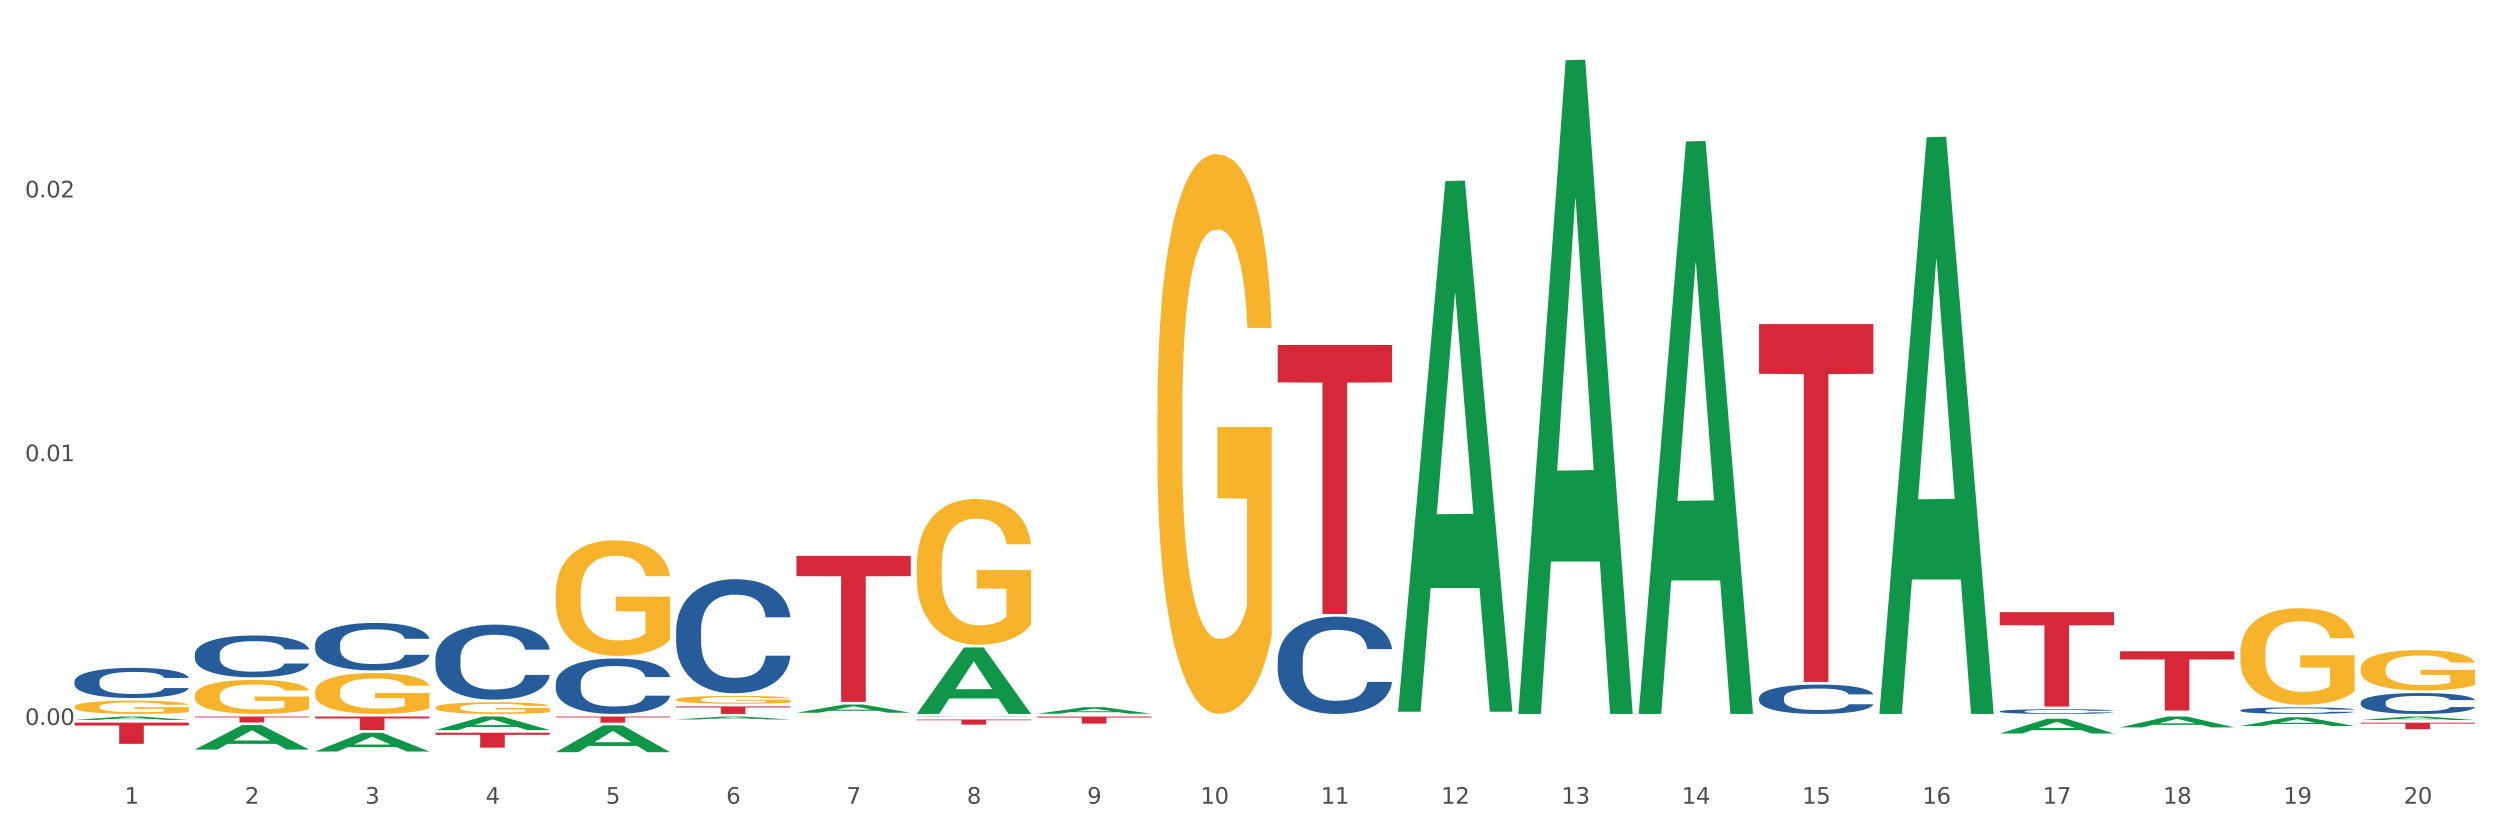 <?xml version="1.0" encoding="utf-8" standalone="no"?>
<!DOCTYPE svg PUBLIC "-//W3C//DTD SVG 1.1//EN"
  "http://www.w3.org/Graphics/SVG/1.1/DTD/svg11.dtd">
<svg xmlns:xlink="http://www.w3.org/1999/xlink" width="1080pt" height="360pt" viewBox="0 0 1080 360" xmlns="http://www.w3.org/2000/svg" version="1.1">
 <rect x="0" y="0" width="1080" height="360" fill="#333333" stroke="none"/>
 <defs>
  <style type="text/css">*{stroke-linejoin: round; stroke-linecap: butt}</style>
 </defs>
 <g id="figure_1">
  <g id="patch_1">
   <path d="M 0 360 
L 1080 360 
L 1080 0 
L 0 0 
z
" style="fill: #ffffff; stroke: #ffffff; stroke-linejoin: miter"/>
  </g>
  <g id="axes_1">
   <g id="matplotlib.axis_1">
    <g id="xtick_1">
     <g id="text_1">
      <!-- 1 -->
      <g style="fill: #4d4d4d" transform="translate(53.812 347.204) scale(0.096 -0.096)">
       <defs>
        <path id="DejaVuSans-31" d="M 794 531 
L 1825 531 
L 1825 4091 
L 703 3866 
L 703 4441 
L 1819 4666 
L 2450 4666 
L 2450 531 
L 3481 531 
L 3481 0 
L 794 0 
L 794 531 
z
" transform="scale(0.016)"/>
       </defs>
       <use xlink:href="#DejaVuSans-31"/>
      </g>
     </g>
    </g>
    <g id="xtick_2">
     <g id="text_2">
      <!-- 2 -->
      <g style="fill: #4d4d4d" transform="translate(105.793 347.204) scale(0.096 -0.096)">
       <defs>
        <path id="DejaVuSans-32" d="M 1228 531 
L 3431 531 
L 3431 0 
L 469 0 
L 469 531 
Q 828 903 1448 1529 
Q 2069 2156 2228 2338 
Q 2531 2678 2651 2914 
Q 2772 3150 2772 3378 
Q 2772 3750 2511 3984 
Q 2250 4219 1831 4219 
Q 1534 4219 1204 4116 
Q 875 4013 500 3803 
L 500 4441 
Q 881 4594 1212 4672 
Q 1544 4750 1819 4750 
Q 2544 4750 2975 4387 
Q 3406 4025 3406 3419 
Q 3406 3131 3298 2873 
Q 3191 2616 2906 2266 
Q 2828 2175 2409 1742 
Q 1991 1309 1228 531 
z
" transform="scale(0.016)"/>
       </defs>
       <use xlink:href="#DejaVuSans-32"/>
      </g>
     </g>
    </g>
    <g id="xtick_3">
     <g id="text_3">
      <!-- 3 -->
      <g style="fill: #4d4d4d" transform="translate(157.774 347.204) scale(0.096 -0.096)">
       <defs>
        <path id="DejaVuSans-33" d="M 2597 2516 
Q 3050 2419 3304 2112 
Q 3559 1806 3559 1356 
Q 3559 666 3084 287 
Q 2609 -91 1734 -91 
Q 1441 -91 1130 -33 
Q 819 25 488 141 
L 488 750 
Q 750 597 1062 519 
Q 1375 441 1716 441 
Q 2309 441 2620 675 
Q 2931 909 2931 1356 
Q 2931 1769 2642 2001 
Q 2353 2234 1838 2234 
L 1294 2234 
L 1294 2753 
L 1863 2753 
Q 2328 2753 2575 2939 
Q 2822 3125 2822 3475 
Q 2822 3834 2567 4026 
Q 2313 4219 1838 4219 
Q 1578 4219 1281 4162 
Q 984 4106 628 3988 
L 628 4550 
Q 988 4650 1302 4700 
Q 1616 4750 1894 4750 
Q 2613 4750 3031 4423 
Q 3450 4097 3450 3541 
Q 3450 3153 3228 2886 
Q 3006 2619 2597 2516 
z
" transform="scale(0.016)"/>
       </defs>
       <use xlink:href="#DejaVuSans-33"/>
      </g>
     </g>
    </g>
    <g id="xtick_4">
     <g id="text_4">
      <!-- 4 -->
      <g style="fill: #4d4d4d" transform="translate(209.756 347.204) scale(0.096 -0.096)">
       <defs>
        <path id="DejaVuSans-34" d="M 2419 4116 
L 825 1625 
L 2419 1625 
L 2419 4116 
z
M 2253 4666 
L 3047 4666 
L 3047 1625 
L 3713 1625 
L 3713 1100 
L 3047 1100 
L 3047 0 
L 2419 0 
L 2419 1100 
L 313 1100 
L 313 1709 
L 2253 4666 
z
" transform="scale(0.016)"/>
       </defs>
       <use xlink:href="#DejaVuSans-34"/>
      </g>
     </g>
    </g>
    <g id="xtick_5">
     <g id="text_5">
      <!-- 5 -->
      <g style="fill: #4d4d4d" transform="translate(261.737 347.204) scale(0.096 -0.096)">
       <defs>
        <path id="DejaVuSans-35" d="M 691 4666 
L 3169 4666 
L 3169 4134 
L 1269 4134 
L 1269 2991 
Q 1406 3038 1543 3061 
Q 1681 3084 1819 3084 
Q 2600 3084 3056 2656 
Q 3513 2228 3513 1497 
Q 3513 744 3044 326 
Q 2575 -91 1722 -91 
Q 1428 -91 1123 -41 
Q 819 9 494 109 
L 494 744 
Q 775 591 1075 516 
Q 1375 441 1709 441 
Q 2250 441 2565 725 
Q 2881 1009 2881 1497 
Q 2881 1984 2565 2268 
Q 2250 2553 1709 2553 
Q 1456 2553 1204 2497 
Q 953 2441 691 2322 
L 691 4666 
z
" transform="scale(0.016)"/>
       </defs>
       <use xlink:href="#DejaVuSans-35"/>
      </g>
     </g>
    </g>
    <g id="xtick_6">
     <g id="text_6">
      <!-- 6 -->
      <g style="fill: #4d4d4d" transform="translate(313.718 347.204) scale(0.096 -0.096)">
       <defs>
        <path id="DejaVuSans-36" d="M 2113 2584 
Q 1688 2584 1439 2293 
Q 1191 2003 1191 1497 
Q 1191 994 1439 701 
Q 1688 409 2113 409 
Q 2538 409 2786 701 
Q 3034 994 3034 1497 
Q 3034 2003 2786 2293 
Q 2538 2584 2113 2584 
z
M 3366 4563 
L 3366 3988 
Q 3128 4100 2886 4159 
Q 2644 4219 2406 4219 
Q 1781 4219 1451 3797 
Q 1122 3375 1075 2522 
Q 1259 2794 1537 2939 
Q 1816 3084 2150 3084 
Q 2853 3084 3261 2657 
Q 3669 2231 3669 1497 
Q 3669 778 3244 343 
Q 2819 -91 2113 -91 
Q 1303 -91 875 529 
Q 447 1150 447 2328 
Q 447 3434 972 4092 
Q 1497 4750 2381 4750 
Q 2619 4750 2861 4703 
Q 3103 4656 3366 4563 
z
" transform="scale(0.016)"/>
       </defs>
       <use xlink:href="#DejaVuSans-36"/>
      </g>
     </g>
    </g>
    <g id="xtick_7">
     <g id="text_7">
      <!-- 7 -->
      <g style="fill: #4d4d4d" transform="translate(365.699 347.204) scale(0.096 -0.096)">
       <defs>
        <path id="DejaVuSans-37" d="M 525 4666 
L 3525 4666 
L 3525 4397 
L 1831 0 
L 1172 0 
L 2766 4134 
L 525 4134 
L 525 4666 
z
" transform="scale(0.016)"/>
       </defs>
       <use xlink:href="#DejaVuSans-37"/>
      </g>
     </g>
    </g>
    <g id="xtick_8">
     <g id="text_8">
      <!-- 8 -->
      <g style="fill: #4d4d4d" transform="translate(417.68 347.204) scale(0.096 -0.096)">
       <defs>
        <path id="DejaVuSans-38" d="M 2034 2216 
Q 1584 2216 1326 1975 
Q 1069 1734 1069 1313 
Q 1069 891 1326 650 
Q 1584 409 2034 409 
Q 2484 409 2743 651 
Q 3003 894 3003 1313 
Q 3003 1734 2745 1975 
Q 2488 2216 2034 2216 
z
M 1403 2484 
Q 997 2584 770 2862 
Q 544 3141 544 3541 
Q 544 4100 942 4425 
Q 1341 4750 2034 4750 
Q 2731 4750 3128 4425 
Q 3525 4100 3525 3541 
Q 3525 3141 3298 2862 
Q 3072 2584 2669 2484 
Q 3125 2378 3379 2068 
Q 3634 1759 3634 1313 
Q 3634 634 3220 271 
Q 2806 -91 2034 -91 
Q 1263 -91 848 271 
Q 434 634 434 1313 
Q 434 1759 690 2068 
Q 947 2378 1403 2484 
z
M 1172 3481 
Q 1172 3119 1398 2916 
Q 1625 2713 2034 2713 
Q 2441 2713 2670 2916 
Q 2900 3119 2900 3481 
Q 2900 3844 2670 4047 
Q 2441 4250 2034 4250 
Q 1625 4250 1398 4047 
Q 1172 3844 1172 3481 
z
" transform="scale(0.016)"/>
       </defs>
       <use xlink:href="#DejaVuSans-38"/>
      </g>
     </g>
    </g>
    <g id="xtick_9">
     <g id="text_9">
      <!-- 9 -->
      <g style="fill: #4d4d4d" transform="translate(469.662 347.204) scale(0.096 -0.096)">
       <defs>
        <path id="DejaVuSans-39" d="M 703 97 
L 703 672 
Q 941 559 1184 500 
Q 1428 441 1663 441 
Q 2288 441 2617 861 
Q 2947 1281 2994 2138 
Q 2813 1869 2534 1725 
Q 2256 1581 1919 1581 
Q 1219 1581 811 2004 
Q 403 2428 403 3163 
Q 403 3881 828 4315 
Q 1253 4750 1959 4750 
Q 2769 4750 3195 4129 
Q 3622 3509 3622 2328 
Q 3622 1225 3098 567 
Q 2575 -91 1691 -91 
Q 1453 -91 1209 -44 
Q 966 3 703 97 
z
M 1959 2075 
Q 2384 2075 2632 2365 
Q 2881 2656 2881 3163 
Q 2881 3666 2632 3958 
Q 2384 4250 1959 4250 
Q 1534 4250 1286 3958 
Q 1038 3666 1038 3163 
Q 1038 2656 1286 2365 
Q 1534 2075 1959 2075 
z
" transform="scale(0.016)"/>
       </defs>
       <use xlink:href="#DejaVuSans-39"/>
      </g>
     </g>
    </g>
    <g id="xtick_10">
     <g id="text_10">
      <!-- 10 -->
      <g style="fill: #4d4d4d" transform="translate(518.589 347.204) scale(0.096 -0.096)">
       <defs>
        <path id="DejaVuSans-30" d="M 2034 4250 
Q 1547 4250 1301 3770 
Q 1056 3291 1056 2328 
Q 1056 1369 1301 889 
Q 1547 409 2034 409 
Q 2525 409 2770 889 
Q 3016 1369 3016 2328 
Q 3016 3291 2770 3770 
Q 2525 4250 2034 4250 
z
M 2034 4750 
Q 2819 4750 3233 4129 
Q 3647 3509 3647 2328 
Q 3647 1150 3233 529 
Q 2819 -91 2034 -91 
Q 1250 -91 836 529 
Q 422 1150 422 2328 
Q 422 3509 836 4129 
Q 1250 4750 2034 4750 
z
" transform="scale(0.016)"/>
       </defs>
       <use xlink:href="#DejaVuSans-31"/>
       <use xlink:href="#DejaVuSans-30" transform="translate(63.623 0)"/>
      </g>
     </g>
    </g>
    <g id="xtick_11">
     <g id="text_11">
      <!-- 11 -->
      <g style="fill: #4d4d4d" transform="translate(570.57 347.204) scale(0.096 -0.096)">
       <use xlink:href="#DejaVuSans-31"/>
       <use xlink:href="#DejaVuSans-31" transform="translate(63.623 0)"/>
      </g>
     </g>
    </g>
    <g id="xtick_12">
     <g id="text_12">
      <!-- 12 -->
      <g style="fill: #4d4d4d" transform="translate(622.551 347.204) scale(0.096 -0.096)">
       <use xlink:href="#DejaVuSans-31"/>
       <use xlink:href="#DejaVuSans-32" transform="translate(63.623 0)"/>
      </g>
     </g>
    </g>
    <g id="xtick_13">
     <g id="text_13">
      <!-- 13 -->
      <g style="fill: #4d4d4d" transform="translate(674.533 347.204) scale(0.096 -0.096)">
       <use xlink:href="#DejaVuSans-31"/>
       <use xlink:href="#DejaVuSans-33" transform="translate(63.623 0)"/>
      </g>
     </g>
    </g>
    <g id="xtick_14">
     <g id="text_14">
      <!-- 14 -->
      <g style="fill: #4d4d4d" transform="translate(726.514 347.204) scale(0.096 -0.096)">
       <use xlink:href="#DejaVuSans-31"/>
       <use xlink:href="#DejaVuSans-34" transform="translate(63.623 0)"/>
      </g>
     </g>
    </g>
    <g id="xtick_15">
     <g id="text_15">
      <!-- 15 -->
      <g style="fill: #4d4d4d" transform="translate(778.495 347.204) scale(0.096 -0.096)">
       <use xlink:href="#DejaVuSans-31"/>
       <use xlink:href="#DejaVuSans-35" transform="translate(63.623 0)"/>
      </g>
     </g>
    </g>
    <g id="xtick_16">
     <g id="text_16">
      <!-- 16 -->
      <g style="fill: #4d4d4d" transform="translate(830.476 347.204) scale(0.096 -0.096)">
       <use xlink:href="#DejaVuSans-31"/>
       <use xlink:href="#DejaVuSans-36" transform="translate(63.623 0)"/>
      </g>
     </g>
    </g>
    <g id="xtick_17">
     <g id="text_17">
      <!-- 17 -->
      <g style="fill: #4d4d4d" transform="translate(882.457 347.204) scale(0.096 -0.096)">
       <use xlink:href="#DejaVuSans-31"/>
       <use xlink:href="#DejaVuSans-37" transform="translate(63.623 0)"/>
      </g>
     </g>
    </g>
    <g id="xtick_18">
     <g id="text_18">
      <!-- 18 -->
      <g style="fill: #4d4d4d" transform="translate(934.439 347.204) scale(0.096 -0.096)">
       <use xlink:href="#DejaVuSans-31"/>
       <use xlink:href="#DejaVuSans-38" transform="translate(63.623 0)"/>
      </g>
     </g>
    </g>
    <g id="xtick_19">
     <g id="text_19">
      <!-- 19 -->
      <g style="fill: #4d4d4d" transform="translate(986.42 347.204) scale(0.096 -0.096)">
       <use xlink:href="#DejaVuSans-31"/>
       <use xlink:href="#DejaVuSans-39" transform="translate(63.623 0)"/>
      </g>
     </g>
    </g>
    <g id="xtick_20">
     <g id="text_20">
      <!-- 20 -->
      <g style="fill: #4d4d4d" transform="translate(1038.401 347.204) scale(0.096 -0.096)">
       <use xlink:href="#DejaVuSans-32"/>
       <use xlink:href="#DejaVuSans-30" transform="translate(63.623 0)"/>
      </g>
     </g>
    </g>
    <g id="xtick_21"/>
    <g id="xtick_22"/>
    <g id="xtick_23"/>
    <g id="xtick_24"/>
    <g id="xtick_25"/>
    <g id="xtick_26"/>
    <g id="xtick_27"/>
    <g id="xtick_28"/>
    <g id="xtick_29"/>
    <g id="xtick_30"/>
    <g id="xtick_31"/>
    <g id="xtick_32"/>
    <g id="xtick_33"/>
    <g id="xtick_34"/>
    <g id="xtick_35"/>
    <g id="xtick_36"/>
    <g id="xtick_37"/>
    <g id="xtick_38"/>
    <g id="xtick_39"/>
   </g>
   <g id="matplotlib.axis_2">
    <g id="ytick_1">
     <g id="text_21">
      <!-- 0.00 -->
      <g style="fill: #4d4d4d" transform="translate(10.8 313.198) scale(0.096 -0.096)">
       <defs>
        <path id="DejaVuSans-2e" d="M 684 794 
L 1344 794 
L 1344 0 
L 684 0 
L 684 794 
z
" transform="scale(0.016)"/>
       </defs>
       <use xlink:href="#DejaVuSans-30"/>
       <use xlink:href="#DejaVuSans-2e" transform="translate(63.623 0)"/>
       <use xlink:href="#DejaVuSans-30" transform="translate(95.41 0)"/>
       <use xlink:href="#DejaVuSans-30" transform="translate(159.033 0)"/>
      </g>
     </g>
    </g>
    <g id="ytick_2">
     <g id="text_22">
      <!-- 0.01 -->
      <g style="fill: #4d4d4d" transform="translate(10.8 199.246) scale(0.096 -0.096)">
       <use xlink:href="#DejaVuSans-30"/>
       <use xlink:href="#DejaVuSans-2e" transform="translate(63.623 0)"/>
       <use xlink:href="#DejaVuSans-30" transform="translate(95.41 0)"/>
       <use xlink:href="#DejaVuSans-31" transform="translate(159.033 0)"/>
      </g>
     </g>
    </g>
    <g id="ytick_3">
     <g id="text_23">
      <!-- 0.02 -->
      <g style="fill: #4d4d4d" transform="translate(10.8 85.295) scale(0.096 -0.096)">
       <use xlink:href="#DejaVuSans-30"/>
       <use xlink:href="#DejaVuSans-2e" transform="translate(63.623 0)"/>
       <use xlink:href="#DejaVuSans-30" transform="translate(95.41 0)"/>
       <use xlink:href="#DejaVuSans-32" transform="translate(159.033 0)"/>
      </g>
     </g>
    </g>
    <g id="ytick_4"/>
    <g id="ytick_5"/>
    <g id="ytick_6"/>
   </g>
   <g id="PolyCollection_1">
    <path d="M 32.175 311.016 
L 32.226 311.015 
L 52.59 309.553 
L 61.041 309.551 
L 81.557 311.019 
L 71.783 311.019 
L 67.353 310.677 
L 46.328 310.677 
L 46.175 310.683 
L 41.899 311.019 
L 32.175 311.019 
L 32.175 311.016 
L 48.975 310.473 
L 64.706 310.472 
L 56.917 309.864 
L 56.815 309.861 
L 56.713 309.866 
L 48.924 310.472 
L 48.975 310.473 
L 32.175 311.016 
z
" clip-path="url(#pb0d1e4d1a0)" style="fill: #109648"/>
    <path d="M 84.156 323.807 
L 84.207 323.797 
L 104.571 313.241 
L 113.022 313.231 
L 133.538 323.827 
L 123.764 323.827 
L 119.335 321.36 
L 98.309 321.36 
L 98.156 321.399 
L 93.88 323.827 
L 84.156 323.827 
L 84.156 323.807 
L 100.956 319.887 
L 116.687 319.877 
L 108.898 315.49 
L 108.796 315.47 
L 108.695 315.5 
L 100.905 319.877 
L 100.956 319.887 
L 84.156 323.807 
z
" clip-path="url(#pb0d1e4d1a0)" style="fill: #109648"/>
    <path d="M 551.987 149.044 
L 601.369 149.044 
L 601.369 165.193 
L 581.944 165.302 
L 581.944 265.253 
L 571.295 265.253 
L 571.295 165.302 
L 551.987 165.193 
L 551.987 149.153 
L 551.987 149.044 
z
" clip-path="url(#pb0d1e4d1a0)" style="fill: #d62839"/>
    <path d="M 759.912 139.992 
L 809.294 139.992 
L 809.294 161.478 
L 789.869 161.623 
L 789.869 294.601 
L 779.22 294.601 
L 779.22 161.623 
L 759.912 161.478 
L 759.912 140.138 
L 759.912 139.992 
z
" clip-path="url(#pb0d1e4d1a0)" style="fill: #d62839"/>
    <path d="M 448.025 309.551 
L 497.407 309.551 
L 497.407 309.976 
L 477.982 309.979 
L 477.982 312.61 
L 467.333 312.61 
L 467.333 309.979 
L 448.025 309.976 
L 448.025 309.554 
L 448.025 309.551 
z
" clip-path="url(#pb0d1e4d1a0)" style="fill: #d62839"/>
    <path d="M 396.043 310.848 
L 445.426 310.848 
L 445.426 311.155 
L 426 311.157 
L 426 313.058 
L 415.352 313.058 
L 415.352 311.157 
L 396.043 311.155 
L 396.043 310.85 
L 396.043 310.848 
z
" clip-path="url(#pb0d1e4d1a0)" style="fill: #d62839"/>
    <path d="M 344.062 240.136 
L 393.444 240.136 
L 393.444 248.902 
L 374.019 248.961 
L 374.019 303.219 
L 363.37 303.219 
L 363.37 248.961 
L 344.062 248.902 
L 344.062 240.195 
L 344.062 240.136 
z
" clip-path="url(#pb0d1e4d1a0)" style="fill: #d62839"/>
    <path d="M 292.081 305.164 
L 341.463 305.164 
L 341.463 305.616 
L 322.038 305.619 
L 322.038 308.416 
L 311.389 308.416 
L 311.389 305.619 
L 292.081 305.616 
L 292.081 305.167 
L 292.081 305.164 
z
" clip-path="url(#pb0d1e4d1a0)" style="fill: #d62839"/>
    <path d="M 863.874 264.434 
L 913.256 264.434 
L 913.256 270.105 
L 893.831 270.143 
L 893.831 305.238 
L 883.182 305.238 
L 883.182 270.143 
L 863.874 270.105 
L 863.874 264.473 
L 863.874 264.434 
z
" clip-path="url(#pb0d1e4d1a0)" style="fill: #d62839"/>
    <path d="M 240.1 309.551 
L 289.482 309.551 
L 289.482 309.919 
L 270.057 309.921 
L 270.057 312.196 
L 259.408 312.196 
L 259.408 309.921 
L 240.1 309.919 
L 240.1 309.554 
L 240.1 309.551 
z
" clip-path="url(#pb0d1e4d1a0)" style="fill: #d62839"/>
    <path d="M 1019.818 312.196 
L 1069.2 312.196 
L 1069.2 312.586 
L 1049.775 312.588 
L 1049.775 315.001 
L 1039.126 315.001 
L 1039.126 312.588 
L 1019.818 312.586 
L 1019.818 312.199 
L 1019.818 312.196 
z
" clip-path="url(#pb0d1e4d1a0)" style="fill: #d62839"/>
    <path d="M 915.855 281.347 
L 965.238 281.347 
L 965.238 284.906 
L 945.812 284.93 
L 945.812 306.957 
L 935.164 306.957 
L 935.164 284.93 
L 915.855 284.906 
L 915.855 281.372 
L 915.855 281.347 
z
" clip-path="url(#pb0d1e4d1a0)" style="fill: #d62839"/>
    <path d="M 188.119 316.537 
L 237.501 316.537 
L 237.501 317.432 
L 218.076 317.438 
L 218.076 322.982 
L 207.427 322.982 
L 207.427 317.438 
L 188.119 317.432 
L 188.119 316.543 
L 188.119 316.537 
z
" clip-path="url(#pb0d1e4d1a0)" style="fill: #d62839"/>
    <path d="M 32.175 312.154 
L 81.557 312.154 
L 81.557 313.433 
L 62.132 313.441 
L 62.132 321.353 
L 51.483 321.353 
L 51.483 313.441 
L 32.175 313.433 
L 32.175 312.163 
L 32.175 312.154 
z
" clip-path="url(#pb0d1e4d1a0)" style="fill: #d62839"/>
    <path d="M 136.137 309.551 
L 185.52 309.551 
L 185.52 310.363 
L 166.094 310.369 
L 166.094 315.396 
L 155.446 315.396 
L 155.446 310.369 
L 136.137 310.363 
L 136.137 309.557 
L 136.137 309.551 
z
" clip-path="url(#pb0d1e4d1a0)" style="fill: #d62839"/>
    <path d="M 84.156 309.551 
L 133.538 309.551 
L 133.538 309.905 
L 114.113 309.907 
L 114.113 312.096 
L 103.464 312.096 
L 103.464 309.907 
L 84.156 309.905 
L 84.156 309.554 
L 84.156 309.551 
z
" clip-path="url(#pb0d1e4d1a0)" style="fill: #d62839"/>
    <path d="M 292.081 310.8 
L 292.132 310.799 
L 312.496 309.552 
L 320.947 309.551 
L 341.463 310.802 
L 331.689 310.802 
L 327.259 310.511 
L 306.234 310.511 
L 306.081 310.516 
L 301.805 310.802 
L 292.081 310.802 
L 292.081 310.8 
L 308.881 310.337 
L 324.612 310.336 
L 316.823 309.818 
L 316.721 309.816 
L 316.619 309.819 
L 308.83 310.336 
L 308.881 310.337 
L 292.081 310.8 
z
" clip-path="url(#pb0d1e4d1a0)" style="fill: #109648"/>
    <path d="M 344.062 307.901 
L 344.113 307.898 
L 364.477 304.357 
L 372.928 304.354 
L 393.444 307.908 
L 383.67 307.908 
L 379.241 307.08 
L 358.215 307.08 
L 358.062 307.093 
L 353.786 307.908 
L 344.062 307.908 
L 344.062 307.901 
L 360.862 306.586 
L 376.593 306.583 
L 368.804 305.111 
L 368.702 305.105 
L 368.601 305.115 
L 360.811 306.583 
L 360.862 306.586 
L 344.062 307.901 
z
" clip-path="url(#pb0d1e4d1a0)" style="fill: #109648"/>
    <path d="M 396.043 308.362 
L 396.094 308.335 
L 416.458 279.705 
L 424.909 279.678 
L 445.426 308.416 
L 435.651 308.416 
L 431.222 301.724 
L 410.196 301.724 
L 410.044 301.832 
L 405.767 308.416 
L 396.043 308.416 
L 396.043 308.362 
L 412.844 297.73 
L 428.575 297.703 
L 420.785 285.803 
L 420.684 285.749 
L 420.582 285.83 
L 412.793 297.703 
L 412.844 297.73 
L 396.043 308.362 
z
" clip-path="url(#pb0d1e4d1a0)" style="fill: #109648"/>
    <path d="M 448.025 308.334 
L 448.076 308.331 
L 468.439 305.499 
L 476.89 305.497 
L 497.407 308.339 
L 487.632 308.339 
L 483.203 307.677 
L 462.177 307.677 
L 462.025 307.688 
L 457.748 308.339 
L 448.025 308.339 
L 448.025 308.334 
L 464.825 307.282 
L 480.556 307.279 
L 472.767 306.103 
L 472.665 306.097 
L 472.563 306.105 
L 464.774 307.279 
L 464.825 307.282 
L 448.025 308.334 
z
" clip-path="url(#pb0d1e4d1a0)" style="fill: #109648"/>
    <path d="M 603.968 307.044 
L 604.019 306.828 
L 624.383 78.228 
L 632.834 78.012 
L 653.35 307.475 
L 643.576 307.475 
L 639.147 254.041 
L 618.121 254.041 
L 617.968 254.903 
L 613.692 307.475 
L 603.968 307.475 
L 603.968 307.044 
L 620.768 222.153 
L 636.499 221.938 
L 628.71 126.921 
L 628.608 126.49 
L 628.507 127.137 
L 620.717 221.938 
L 620.768 222.153 
L 603.968 307.044 
z
" clip-path="url(#pb0d1e4d1a0)" style="fill: #109648"/>
    <path d="M 655.949 307.885 
L 656 307.62 
L 676.364 26.025 
L 684.815 25.759 
L 705.332 308.416 
L 695.557 308.416 
L 691.128 242.596 
L 670.102 242.596 
L 669.95 243.657 
L 665.673 308.416 
L 655.949 308.416 
L 655.949 307.885 
L 672.75 203.316 
L 688.481 203.05 
L 680.691 86.006 
L 680.59 85.476 
L 680.488 86.272 
L 672.699 203.05 
L 672.75 203.316 
L 655.949 307.885 
z
" clip-path="url(#pb0d1e4d1a0)" style="fill: #109648"/>
    <path d="M 707.931 307.951 
L 707.982 307.719 
L 728.345 61.11 
L 736.796 60.878 
L 757.313 308.416 
L 747.538 308.416 
L 743.109 250.773 
L 722.083 250.773 
L 721.931 251.703 
L 717.654 308.416 
L 707.931 308.416 
L 707.931 307.951 
L 724.731 216.374 
L 740.462 216.141 
L 732.673 113.64 
L 732.571 113.175 
L 732.469 113.872 
L 724.68 216.141 
L 724.731 216.374 
L 707.931 307.951 
z
" clip-path="url(#pb0d1e4d1a0)" style="fill: #109648"/>
    <path d="M 967.837 282.021 
L 967.895 281.983 
L 967.895 280.611 
L 968.012 279.431 
L 968.595 276.574 
L 969.469 274.213 
L 970.11 272.956 
L 970.752 271.928 
L 971.51 270.899 
L 972.443 269.833 
L 974.133 268.271 
L 975.183 267.471 
L 976.465 266.634 
L 978.798 265.415 
L 980.488 264.729 
L 982.237 264.158 
L 985.094 263.472 
L 986.96 263.168 
L 988.942 262.939 
L 991.333 262.787 
L 993.14 262.749 
L 997.104 262.863 
L 1000.486 263.206 
L 1002.118 263.472 
L 1004.217 263.929 
L 1005.325 264.234 
L 1007.132 264.843 
L 1008.998 265.643 
L 1010.281 266.329 
L 1012.205 267.624 
L 1013.662 268.919 
L 1015.003 270.518 
L 1015.703 271.623 
L 1016.228 272.651 
L 1016.694 273.832 
L 1017.16 275.698 
L 1006.666 275.698 
L 1006.258 274.365 
L 1005.617 273.108 
L 1004.684 271.89 
L 1003.868 271.128 
L 1002.468 270.176 
L 1001.186 269.566 
L 999.845 269.109 
L 998.212 268.728 
L 996.93 268.538 
L 995.122 268.386 
L 991.566 268.424 
L 989.175 268.728 
L 987.543 269.109 
L 986.493 269.452 
L 985.561 269.833 
L 984.511 270.366 
L 983.287 271.166 
L 982.412 271.89 
L 981.538 272.804 
L 980.838 273.718 
L 980.197 274.784 
L 979.672 275.927 
L 979.264 277.107 
L 978.914 278.555 
L 978.623 280.954 
L 978.623 286.172 
L 978.739 287.353 
L 979.031 288.914 
L 979.381 290.095 
L 979.964 291.504 
L 980.488 292.456 
L 981.479 293.828 
L 982.587 294.97 
L 983.462 295.694 
L 984.336 296.303 
L 985.852 297.141 
L 987.543 297.827 
L 989 298.246 
L 990.983 298.627 
L 992.324 298.779 
L 993.49 298.855 
L 996.347 298.855 
L 998.387 298.741 
L 1000.661 298.474 
L 1002.41 298.131 
L 1003.868 297.712 
L 1005.5 297.027 
L 1006.549 296.379 
L 1006.549 288.419 
L 993.723 288.381 
L 993.723 283.087 
L 1017.219 283.087 
L 1017.219 298.627 
L 1016.228 299.426 
L 1015.12 300.15 
L 1013.954 300.797 
L 1012.205 301.597 
L 1010.106 302.359 
L 1008.24 302.892 
L 1006.258 303.349 
L 1003.926 303.768 
L 1000.894 304.149 
L 999.028 304.301 
L 996.696 304.416 
L 993.956 304.454 
L 991.566 304.378 
L 989.234 304.187 
L 986.785 303.844 
L 984.395 303.349 
L 982.587 302.854 
L 980.78 302.245 
L 978.856 301.445 
L 977.34 300.683 
L 976.174 299.998 
L 974.891 299.122 
L 973.492 297.979 
L 972.443 296.951 
L 971.51 295.884 
L 970.519 294.513 
L 969.819 293.332 
L 969.119 291.847 
L 968.711 290.743 
L 968.245 289.029 
L 967.895 286.629 
L 967.837 282.021 
z
" clip-path="url(#pb0d1e4d1a0)" style="fill: #f7b32b"/>
    <path d="M 811.893 307.948 
L 811.944 307.714 
L 832.308 59.291 
L 840.759 59.057 
L 861.275 308.416 
L 851.501 308.416 
L 847.071 250.349 
L 826.046 250.349 
L 825.893 251.286 
L 821.617 308.416 
L 811.893 308.416 
L 811.893 307.948 
L 828.693 215.697 
L 844.424 215.462 
L 836.635 112.207 
L 836.533 111.738 
L 836.431 112.441 
L 828.642 215.462 
L 828.693 215.697 
L 811.893 307.948 
z
" clip-path="url(#pb0d1e4d1a0)" style="fill: #109648"/>
    <path d="M 500.006 178.312 
L 500.064 178.091 
L 500.064 170.139 
L 500.181 163.292 
L 500.764 146.725 
L 501.638 133.03 
L 502.28 125.741 
L 502.921 119.776 
L 503.679 113.812 
L 504.612 107.628 
L 506.302 98.571 
L 507.352 93.932 
L 508.635 89.073 
L 510.967 82.004 
L 512.657 78.028 
L 514.407 74.715 
L 517.263 70.739 
L 519.129 68.972 
L 521.111 67.647 
L 523.502 66.763 
L 525.309 66.542 
L 529.274 67.205 
L 532.655 69.193 
L 534.288 70.739 
L 536.387 73.39 
L 537.494 75.157 
L 539.302 78.691 
L 541.167 83.33 
L 542.45 87.306 
L 544.374 94.816 
L 545.832 102.326 
L 547.172 111.604 
L 547.872 118.009 
L 548.397 123.973 
L 548.863 130.821 
L 549.33 141.645 
L 538.835 141.645 
L 538.427 133.913 
L 537.786 126.624 
L 536.853 119.556 
L 536.037 115.138 
L 534.637 109.616 
L 533.355 106.081 
L 532.014 103.431 
L 530.381 101.222 
L 529.099 100.117 
L 527.291 99.234 
L 523.735 99.455 
L 521.345 101.222 
L 519.712 103.431 
L 518.663 105.419 
L 517.73 107.628 
L 516.68 110.72 
L 515.456 115.359 
L 514.581 119.556 
L 513.707 124.857 
L 513.007 130.158 
L 512.366 136.343 
L 511.841 142.97 
L 511.433 149.817 
L 511.083 158.211 
L 510.792 172.127 
L 510.792 202.389 
L 510.908 209.237 
L 511.2 218.293 
L 511.55 225.141 
L 512.133 233.314 
L 512.657 238.836 
L 513.649 246.788 
L 514.756 253.415 
L 515.631 257.612 
L 516.505 261.146 
L 518.021 266.005 
L 519.712 269.981 
L 521.17 272.411 
L 523.152 274.62 
L 524.493 275.504 
L 525.659 275.945 
L 528.516 275.945 
L 530.556 275.283 
L 532.83 273.736 
L 534.579 271.748 
L 536.037 269.319 
L 537.669 265.343 
L 538.719 261.588 
L 538.719 215.422 
L 525.892 215.201 
L 525.892 184.497 
L 549.388 184.497 
L 549.388 274.62 
L 548.397 279.259 
L 547.289 283.456 
L 546.123 287.211 
L 544.374 291.849 
L 542.275 296.267 
L 540.409 299.36 
L 538.427 302.01 
L 536.095 304.44 
L 533.063 306.649 
L 531.198 307.533 
L 528.866 308.195 
L 526.125 308.416 
L 523.735 307.974 
L 521.403 306.87 
L 518.954 304.882 
L 516.564 302.01 
L 514.756 299.139 
L 512.949 295.604 
L 511.025 290.966 
L 509.509 286.548 
L 508.343 282.572 
L 507.06 277.492 
L 505.661 270.865 
L 504.612 264.901 
L 503.679 258.716 
L 502.688 250.764 
L 501.988 243.916 
L 501.288 235.302 
L 500.88 228.896 
L 500.414 218.956 
L 500.064 205.04 
L 500.006 178.312 
z
" clip-path="url(#pb0d1e4d1a0)" style="fill: #f7b32b"/>
    <path d="M 136.137 278.326 
L 136.196 278.307 
L 136.196 277.783 
L 136.371 277.071 
L 137.013 275.759 
L 137.83 274.767 
L 139.231 273.605 
L 139.99 273.118 
L 140.982 272.575 
L 143.025 271.694 
L 145.36 270.945 
L 146.994 270.533 
L 148.22 270.27 
L 150.964 269.802 
L 152.54 269.596 
L 154.174 269.427 
L 155.575 269.315 
L 157.91 269.184 
L 159.778 269.128 
L 161.938 269.109 
L 163.747 269.128 
L 166.14 269.203 
L 169.643 269.427 
L 170.985 269.558 
L 172.795 269.783 
L 174.662 270.083 
L 176.18 270.383 
L 177.931 270.814 
L 179.741 271.376 
L 181.492 272.088 
L 182.718 272.743 
L 183.71 273.436 
L 184.586 274.279 
L 185.228 275.197 
L 185.52 275.966 
L 174.838 275.966 
L 174.546 275.272 
L 173.962 274.523 
L 173.378 274.017 
L 172.736 273.605 
L 171.744 273.137 
L 170.868 272.837 
L 169.409 272.481 
L 168.067 272.256 
L 166.957 272.125 
L 165.615 272.013 
L 162.755 271.9 
L 160.712 271.9 
L 159.428 271.938 
L 157.852 272.031 
L 156.509 272.163 
L 154.933 272.387 
L 153.707 272.631 
L 152.481 272.949 
L 151.781 273.174 
L 150.73 273.586 
L 150.03 273.924 
L 149.096 274.504 
L 148.57 274.916 
L 147.637 275.984 
L 147.228 276.771 
L 147.053 277.314 
L 146.936 277.914 
L 146.936 280.836 
L 147.286 282.148 
L 147.578 282.71 
L 148.045 283.347 
L 148.921 284.171 
L 150.205 284.977 
L 151.547 285.557 
L 152.656 285.913 
L 153.707 286.176 
L 154.758 286.382 
L 156.042 286.569 
L 157.093 286.681 
L 158.669 286.794 
L 160.537 286.85 
L 161.996 286.85 
L 164.973 286.756 
L 166.315 286.663 
L 167.6 286.532 
L 169 286.325 
L 170.11 286.101 
L 170.752 285.932 
L 171.802 285.576 
L 172.619 285.201 
L 173.32 284.771 
L 173.787 284.396 
L 174.312 283.834 
L 174.721 283.197 
L 174.838 282.86 
L 185.52 282.86 
L 185.286 283.534 
L 184.877 284.19 
L 184.06 285.07 
L 183.418 285.576 
L 182.426 286.194 
L 181.375 286.719 
L 179.916 287.3 
L 178.573 287.731 
L 177.172 288.105 
L 175.655 288.442 
L 172.911 288.911 
L 171.919 289.042 
L 169.818 289.267 
L 168.183 289.398 
L 165.79 289.529 
L 163.338 289.604 
L 160.77 289.623 
L 158.494 289.585 
L 155.984 289.473 
L 154.408 289.36 
L 152.656 289.192 
L 150.613 288.93 
L 148.687 288.611 
L 146.878 288.236 
L 145.185 287.805 
L 143.609 287.318 
L 141.566 286.513 
L 140.048 285.726 
L 138.939 284.995 
L 138.18 284.377 
L 137.422 283.59 
L 137.013 283.047 
L 136.371 281.736 
L 136.137 280.518 
L 136.137 278.326 
z
" clip-path="url(#pb0d1e4d1a0)" style="fill: #255c99"/>
    <path d="M 84.156 282.646 
L 84.215 282.629 
L 84.215 282.167 
L 84.39 281.54 
L 85.032 280.385 
L 85.849 279.511 
L 87.25 278.487 
L 88.009 278.058 
L 89.001 277.58 
L 91.044 276.804 
L 93.379 276.144 
L 95.013 275.781 
L 96.239 275.55 
L 98.983 275.137 
L 100.559 274.956 
L 102.193 274.807 
L 103.594 274.708 
L 105.929 274.593 
L 107.797 274.543 
L 109.956 274.527 
L 111.766 274.543 
L 114.159 274.609 
L 117.661 274.807 
L 119.004 274.923 
L 120.813 275.121 
L 122.681 275.385 
L 124.199 275.649 
L 125.95 276.029 
L 127.76 276.524 
L 129.511 277.151 
L 130.737 277.728 
L 131.729 278.339 
L 132.604 279.081 
L 133.246 279.89 
L 133.538 280.567 
L 122.856 280.567 
L 122.565 279.956 
L 121.981 279.296 
L 121.397 278.85 
L 120.755 278.487 
L 119.763 278.075 
L 118.887 277.811 
L 117.428 277.497 
L 116.085 277.299 
L 114.976 277.184 
L 113.634 277.085 
L 110.774 276.986 
L 108.731 276.986 
L 107.446 277.019 
L 105.87 277.101 
L 104.528 277.217 
L 102.952 277.415 
L 101.726 277.629 
L 100.5 277.91 
L 99.8 278.108 
L 98.749 278.471 
L 98.049 278.768 
L 97.115 279.279 
L 96.589 279.643 
L 95.655 280.583 
L 95.247 281.276 
L 95.072 281.755 
L 94.955 282.283 
L 94.955 284.857 
L 95.305 286.012 
L 95.597 286.507 
L 96.064 287.068 
L 96.94 287.795 
L 98.224 288.504 
L 99.566 289.016 
L 100.675 289.329 
L 101.726 289.56 
L 102.777 289.742 
L 104.061 289.907 
L 105.112 290.006 
L 106.688 290.105 
L 108.555 290.154 
L 110.015 290.154 
L 112.992 290.072 
L 114.334 289.989 
L 115.618 289.874 
L 117.019 289.692 
L 118.128 289.494 
L 118.77 289.346 
L 119.821 289.032 
L 120.638 288.702 
L 121.339 288.323 
L 121.806 287.993 
L 122.331 287.498 
L 122.74 286.936 
L 122.856 286.639 
L 133.538 286.639 
L 133.305 287.233 
L 132.896 287.811 
L 132.079 288.587 
L 131.437 289.032 
L 130.445 289.577 
L 129.394 290.039 
L 127.935 290.55 
L 126.592 290.93 
L 125.191 291.26 
L 123.674 291.557 
L 120.93 291.97 
L 119.938 292.085 
L 117.836 292.283 
L 116.202 292.399 
L 113.809 292.514 
L 111.357 292.58 
L 108.789 292.597 
L 106.512 292.564 
L 104.002 292.465 
L 102.426 292.366 
L 100.675 292.217 
L 98.632 291.986 
L 96.706 291.706 
L 94.897 291.375 
L 93.204 290.996 
L 91.628 290.567 
L 89.585 289.857 
L 88.067 289.164 
L 86.958 288.521 
L 86.199 287.976 
L 85.44 287.283 
L 85.032 286.804 
L 84.39 285.649 
L 84.156 284.577 
L 84.156 282.646 
z
" clip-path="url(#pb0d1e4d1a0)" style="fill: #255c99"/>
    <path d="M 1019.818 288.896 
L 1019.876 288.88 
L 1019.876 288.307 
L 1019.993 287.813 
L 1020.576 286.619 
L 1021.45 285.632 
L 1022.092 285.106 
L 1022.733 284.677 
L 1023.491 284.247 
L 1024.424 283.801 
L 1026.115 283.148 
L 1027.164 282.814 
L 1028.447 282.463 
L 1030.779 281.954 
L 1032.469 281.667 
L 1034.219 281.428 
L 1037.075 281.142 
L 1038.941 281.014 
L 1040.923 280.919 
L 1043.314 280.855 
L 1045.121 280.839 
L 1049.086 280.887 
L 1052.467 281.03 
L 1054.1 281.142 
L 1056.199 281.333 
L 1057.306 281.46 
L 1059.114 281.715 
L 1060.979 282.049 
L 1062.262 282.336 
L 1064.186 282.877 
L 1065.644 283.419 
L 1066.985 284.087 
L 1067.684 284.549 
L 1068.209 284.979 
L 1068.675 285.473 
L 1069.142 286.253 
L 1058.647 286.253 
L 1058.239 285.696 
L 1057.598 285.17 
L 1056.665 284.661 
L 1055.849 284.342 
L 1054.449 283.944 
L 1053.167 283.689 
L 1051.826 283.498 
L 1050.193 283.339 
L 1048.911 283.259 
L 1047.103 283.196 
L 1043.547 283.212 
L 1041.157 283.339 
L 1039.524 283.498 
L 1038.475 283.642 
L 1037.542 283.801 
L 1036.492 284.024 
L 1035.268 284.358 
L 1034.393 284.661 
L 1033.519 285.043 
L 1032.819 285.425 
L 1032.178 285.871 
L 1031.653 286.348 
L 1031.245 286.842 
L 1030.895 287.447 
L 1030.604 288.45 
L 1030.604 290.631 
L 1030.72 291.125 
L 1031.012 291.778 
L 1031.362 292.271 
L 1031.945 292.86 
L 1032.469 293.259 
L 1033.461 293.832 
L 1034.568 294.309 
L 1035.443 294.612 
L 1036.317 294.867 
L 1037.833 295.217 
L 1039.524 295.504 
L 1040.982 295.679 
L 1042.964 295.838 
L 1044.305 295.902 
L 1045.471 295.933 
L 1048.328 295.933 
L 1050.368 295.886 
L 1052.642 295.774 
L 1054.391 295.631 
L 1055.849 295.456 
L 1057.481 295.169 
L 1058.531 294.898 
L 1058.531 291.571 
L 1045.704 291.555 
L 1045.704 289.342 
L 1069.2 289.342 
L 1069.2 295.838 
L 1068.209 296.172 
L 1067.101 296.475 
L 1065.935 296.745 
L 1064.186 297.08 
L 1062.087 297.398 
L 1060.221 297.621 
L 1058.239 297.812 
L 1055.907 297.987 
L 1052.875 298.147 
L 1051.01 298.21 
L 1048.678 298.258 
L 1045.937 298.274 
L 1043.547 298.242 
L 1041.215 298.163 
L 1038.766 298.019 
L 1036.376 297.812 
L 1034.568 297.605 
L 1032.761 297.35 
L 1030.837 297.016 
L 1029.321 296.698 
L 1028.155 296.411 
L 1026.872 296.045 
L 1025.473 295.567 
L 1024.424 295.137 
L 1023.491 294.692 
L 1022.5 294.118 
L 1021.8 293.625 
L 1021.101 293.004 
L 1020.692 292.542 
L 1020.226 291.826 
L 1019.876 290.822 
L 1019.818 288.896 
z
" clip-path="url(#pb0d1e4d1a0)" style="fill: #f7b32b"/>
    <path d="M 32.175 294.362 
L 32.233 294.35 
L 32.233 294.017 
L 32.408 293.565 
L 33.051 292.732 
L 33.868 292.101 
L 35.269 291.363 
L 36.028 291.053 
L 37.02 290.708 
L 39.063 290.149 
L 41.398 289.673 
L 43.032 289.411 
L 44.258 289.244 
L 47.001 288.947 
L 48.577 288.816 
L 50.212 288.709 
L 51.613 288.637 
L 53.948 288.554 
L 55.815 288.518 
L 57.975 288.507 
L 59.785 288.518 
L 62.178 288.566 
L 65.68 288.709 
L 67.023 288.792 
L 68.832 288.935 
L 70.7 289.125 
L 72.218 289.316 
L 73.969 289.59 
L 75.778 289.947 
L 77.53 290.399 
L 78.755 290.815 
L 79.748 291.256 
L 80.623 291.791 
L 81.265 292.375 
L 81.557 292.863 
L 70.875 292.863 
L 70.583 292.422 
L 70 291.946 
L 69.416 291.625 
L 68.774 291.363 
L 67.782 291.065 
L 66.906 290.875 
L 65.447 290.649 
L 64.104 290.506 
L 62.995 290.423 
L 61.653 290.351 
L 58.792 290.28 
L 56.749 290.28 
L 55.465 290.304 
L 53.889 290.363 
L 52.547 290.447 
L 50.971 290.589 
L 49.745 290.744 
L 48.519 290.946 
L 47.819 291.089 
L 46.768 291.351 
L 46.067 291.565 
L 45.133 291.934 
L 44.608 292.196 
L 43.674 292.874 
L 43.266 293.374 
L 43.09 293.719 
L 42.974 294.1 
L 42.974 295.957 
L 43.324 296.79 
L 43.616 297.147 
L 44.083 297.552 
L 44.958 298.075 
L 46.242 298.587 
L 47.585 298.956 
L 48.694 299.182 
L 49.745 299.349 
L 50.795 299.48 
L 52.08 299.599 
L 53.13 299.67 
L 54.706 299.742 
L 56.574 299.777 
L 58.033 299.777 
L 61.01 299.718 
L 62.353 299.658 
L 63.637 299.575 
L 65.038 299.444 
L 66.147 299.301 
L 66.789 299.194 
L 67.84 298.968 
L 68.657 298.73 
L 69.358 298.456 
L 69.825 298.218 
L 70.35 297.861 
L 70.758 297.457 
L 70.875 297.242 
L 81.557 297.242 
L 81.324 297.671 
L 80.915 298.087 
L 80.098 298.647 
L 79.456 298.968 
L 78.463 299.361 
L 77.413 299.694 
L 75.953 300.063 
L 74.611 300.337 
L 73.21 300.575 
L 71.692 300.789 
L 68.949 301.086 
L 67.957 301.17 
L 65.855 301.313 
L 64.221 301.396 
L 61.828 301.479 
L 59.376 301.527 
L 56.808 301.539 
L 54.531 301.515 
L 52.021 301.444 
L 50.445 301.372 
L 48.694 301.265 
L 46.651 301.098 
L 44.725 300.896 
L 42.915 300.658 
L 41.223 300.384 
L 39.647 300.075 
L 37.604 299.563 
L 36.086 299.063 
L 34.977 298.599 
L 34.218 298.206 
L 33.459 297.706 
L 33.051 297.361 
L 32.408 296.528 
L 32.175 295.755 
L 32.175 294.362 
z
" clip-path="url(#pb0d1e4d1a0)" style="fill: #255c99"/>
    <path d="M 1019.818 303.456 
L 1019.876 303.448 
L 1019.876 303.218 
L 1020.051 302.905 
L 1020.693 302.329 
L 1021.511 301.893 
L 1022.912 301.383 
L 1023.67 301.169 
L 1024.663 300.931 
L 1026.706 300.544 
L 1029.041 300.215 
L 1030.675 300.034 
L 1031.901 299.919 
L 1034.644 299.713 
L 1036.22 299.623 
L 1037.855 299.549 
L 1039.256 299.5 
L 1041.59 299.442 
L 1043.458 299.417 
L 1045.618 299.409 
L 1047.427 299.417 
L 1049.821 299.45 
L 1053.323 299.549 
L 1054.666 299.607 
L 1056.475 299.705 
L 1058.343 299.837 
L 1059.861 299.968 
L 1061.612 300.158 
L 1063.421 300.404 
L 1065.172 300.717 
L 1066.398 301.005 
L 1067.39 301.309 
L 1068.266 301.679 
L 1068.908 302.082 
L 1069.2 302.42 
L 1058.518 302.42 
L 1058.226 302.115 
L 1057.642 301.786 
L 1057.059 301.564 
L 1056.417 301.383 
L 1055.424 301.178 
L 1054.549 301.046 
L 1053.09 300.89 
L 1051.747 300.791 
L 1050.638 300.733 
L 1049.295 300.684 
L 1046.435 300.635 
L 1044.392 300.635 
L 1043.108 300.651 
L 1041.532 300.692 
L 1040.189 300.75 
L 1038.613 300.849 
L 1037.388 300.956 
L 1036.162 301.095 
L 1035.461 301.194 
L 1034.411 301.375 
L 1033.71 301.523 
L 1032.776 301.778 
L 1032.251 301.959 
L 1031.317 302.428 
L 1030.908 302.773 
L 1030.733 303.012 
L 1030.617 303.275 
L 1030.617 304.558 
L 1030.967 305.134 
L 1031.259 305.381 
L 1031.726 305.661 
L 1032.601 306.022 
L 1033.885 306.376 
L 1035.228 306.631 
L 1036.337 306.787 
L 1037.388 306.903 
L 1038.438 306.993 
L 1039.722 307.075 
L 1040.773 307.125 
L 1042.349 307.174 
L 1044.217 307.199 
L 1045.676 307.199 
L 1048.653 307.158 
L 1049.996 307.116 
L 1051.28 307.059 
L 1052.681 306.968 
L 1053.79 306.87 
L 1054.432 306.796 
L 1055.483 306.639 
L 1056.3 306.475 
L 1057 306.286 
L 1057.467 306.121 
L 1057.993 305.874 
L 1058.401 305.595 
L 1058.518 305.447 
L 1069.2 305.447 
L 1068.967 305.743 
L 1068.558 306.031 
L 1067.741 306.417 
L 1067.099 306.639 
L 1066.106 306.911 
L 1065.056 307.141 
L 1063.596 307.396 
L 1062.254 307.585 
L 1060.853 307.75 
L 1059.335 307.898 
L 1056.592 308.104 
L 1055.599 308.161 
L 1053.498 308.26 
L 1051.864 308.317 
L 1049.47 308.375 
L 1047.019 308.408 
L 1044.451 308.416 
L 1042.174 308.4 
L 1039.664 308.35 
L 1038.088 308.301 
L 1036.337 308.227 
L 1034.294 308.112 
L 1032.368 307.972 
L 1030.558 307.807 
L 1028.865 307.618 
L 1027.289 307.404 
L 1025.246 307.051 
L 1023.729 306.705 
L 1022.62 306.384 
L 1021.861 306.113 
L 1021.102 305.767 
L 1020.693 305.529 
L 1020.051 304.953 
L 1019.818 304.418 
L 1019.818 303.456 
z
" clip-path="url(#pb0d1e4d1a0)" style="fill: #255c99"/>
    <path d="M 967.837 306.859 
L 967.895 306.857 
L 967.895 306.784 
L 968.07 306.686 
L 968.712 306.506 
L 969.529 306.369 
L 970.93 306.209 
L 971.689 306.141 
L 972.681 306.067 
L 974.724 305.945 
L 977.059 305.842 
L 978.694 305.785 
L 979.92 305.749 
L 982.663 305.684 
L 984.239 305.656 
L 985.873 305.633 
L 987.274 305.617 
L 989.609 305.599 
L 991.477 305.592 
L 993.637 305.589 
L 995.446 305.592 
L 997.84 305.602 
L 1001.342 305.633 
L 1002.684 305.651 
L 1004.494 305.682 
L 1006.362 305.723 
L 1007.879 305.765 
L 1009.631 305.824 
L 1011.44 305.901 
L 1013.191 305.999 
L 1014.417 306.09 
L 1015.409 306.185 
L 1016.285 306.302 
L 1016.927 306.428 
L 1017.219 306.534 
L 1006.537 306.534 
L 1006.245 306.438 
L 1005.661 306.335 
L 1005.078 306.265 
L 1004.435 306.209 
L 1003.443 306.144 
L 1002.568 306.103 
L 1001.108 306.054 
L 999.766 306.023 
L 998.657 306.005 
L 997.314 305.989 
L 994.454 305.974 
L 992.411 305.974 
L 991.127 305.979 
L 989.551 305.992 
L 988.208 306.01 
L 986.632 306.041 
L 985.406 306.074 
L 984.181 306.118 
L 983.48 306.149 
L 982.429 306.206 
L 981.729 306.252 
L 980.795 306.333 
L 980.27 306.389 
L 979.336 306.536 
L 978.927 306.645 
L 978.752 306.72 
L 978.635 306.802 
L 978.635 307.205 
L 978.986 307.386 
L 979.277 307.463 
L 979.744 307.551 
L 980.62 307.665 
L 981.904 307.776 
L 983.247 307.856 
L 984.356 307.905 
L 985.406 307.941 
L 986.457 307.969 
L 987.741 307.995 
L 988.792 308.011 
L 990.368 308.026 
L 992.236 308.034 
L 993.695 308.034 
L 996.672 308.021 
L 998.015 308.008 
L 999.299 307.99 
L 1000.7 307.962 
L 1001.809 307.931 
L 1002.451 307.907 
L 1003.502 307.858 
L 1004.319 307.807 
L 1005.019 307.747 
L 1005.486 307.696 
L 1006.012 307.618 
L 1006.42 307.531 
L 1006.537 307.484 
L 1017.219 307.484 
L 1016.985 307.577 
L 1016.577 307.667 
L 1015.76 307.789 
L 1015.117 307.858 
L 1014.125 307.944 
L 1013.074 308.016 
L 1011.615 308.096 
L 1010.273 308.155 
L 1008.872 308.207 
L 1007.354 308.253 
L 1004.611 308.318 
L 1003.618 308.336 
L 1001.517 308.367 
L 999.883 308.385 
L 997.489 308.403 
L 995.038 308.413 
L 992.469 308.416 
L 990.193 308.411 
L 987.683 308.395 
L 986.107 308.38 
L 984.356 308.357 
L 982.313 308.321 
L 980.386 308.277 
L 978.577 308.225 
L 976.884 308.166 
L 975.308 308.099 
L 973.265 307.987 
L 971.748 307.879 
L 970.638 307.778 
L 969.88 307.693 
L 969.121 307.585 
L 968.712 307.51 
L 968.07 307.329 
L 967.837 307.161 
L 967.837 306.859 
z
" clip-path="url(#pb0d1e4d1a0)" style="fill: #255c99"/>
    <path d="M 84.156 300.517 
L 84.215 300.504 
L 84.215 300.021 
L 84.331 299.606 
L 84.914 298.6 
L 85.789 297.768 
L 86.43 297.326 
L 87.071 296.964 
L 87.829 296.602 
L 88.762 296.226 
L 90.453 295.676 
L 91.502 295.395 
L 92.785 295.1 
L 95.117 294.671 
L 96.808 294.429 
L 98.557 294.228 
L 101.414 293.987 
L 103.279 293.879 
L 105.262 293.799 
L 107.652 293.745 
L 109.459 293.732 
L 113.424 293.772 
L 116.806 293.893 
L 118.438 293.987 
L 120.537 294.148 
L 121.645 294.255 
L 123.452 294.469 
L 125.318 294.751 
L 126.6 294.992 
L 128.524 295.448 
L 129.982 295.904 
L 131.323 296.468 
L 132.022 296.856 
L 132.547 297.218 
L 133.014 297.634 
L 133.48 298.291 
L 122.986 298.291 
L 122.577 297.822 
L 121.936 297.379 
L 121.003 296.95 
L 120.187 296.682 
L 118.788 296.347 
L 117.505 296.132 
L 116.164 295.971 
L 114.532 295.837 
L 113.249 295.77 
L 111.442 295.717 
L 107.885 295.73 
L 105.495 295.837 
L 103.862 295.971 
L 102.813 296.092 
L 101.88 296.226 
L 100.831 296.414 
L 99.606 296.695 
L 98.732 296.95 
L 97.857 297.272 
L 97.158 297.594 
L 96.516 297.969 
L 95.992 298.372 
L 95.583 298.787 
L 95.234 299.297 
L 94.942 300.142 
L 94.942 301.979 
L 95.059 302.395 
L 95.35 302.945 
L 95.7 303.36 
L 96.283 303.857 
L 96.808 304.192 
L 97.799 304.675 
L 98.907 305.077 
L 99.781 305.332 
L 100.656 305.546 
L 102.172 305.841 
L 103.862 306.083 
L 105.32 306.23 
L 107.302 306.364 
L 108.643 306.418 
L 109.809 306.445 
L 112.666 306.445 
L 114.707 306.405 
L 116.98 306.311 
L 118.73 306.19 
L 120.187 306.042 
L 121.82 305.801 
L 122.869 305.573 
L 122.869 302.77 
L 110.042 302.757 
L 110.042 300.893 
L 133.538 300.893 
L 133.538 306.364 
L 132.547 306.646 
L 131.439 306.901 
L 130.273 307.129 
L 128.524 307.41 
L 126.425 307.679 
L 124.56 307.866 
L 122.577 308.027 
L 120.245 308.175 
L 117.214 308.309 
L 115.348 308.362 
L 113.016 308.403 
L 110.276 308.416 
L 107.885 308.389 
L 105.553 308.322 
L 103.104 308.202 
L 100.714 308.027 
L 98.907 307.853 
L 97.099 307.638 
L 95.175 307.357 
L 93.659 307.088 
L 92.493 306.847 
L 91.211 306.539 
L 89.812 306.136 
L 88.762 305.774 
L 87.829 305.399 
L 86.838 304.916 
L 86.138 304.5 
L 85.439 303.977 
L 85.031 303.588 
L 84.564 302.985 
L 84.215 302.14 
L 84.156 300.517 
z
" clip-path="url(#pb0d1e4d1a0)" style="fill: #f7b32b"/>
    <path d="M 188.119 284.395 
L 188.177 284.365 
L 188.177 283.536 
L 188.352 282.412 
L 188.994 280.339 
L 189.811 278.771 
L 191.212 276.935 
L 191.971 276.166 
L 192.963 275.307 
L 195.006 273.916 
L 197.341 272.732 
L 198.976 272.08 
L 200.201 271.666 
L 202.945 270.926 
L 204.521 270.6 
L 206.155 270.334 
L 207.556 270.156 
L 209.891 269.949 
L 211.759 269.86 
L 213.919 269.831 
L 215.728 269.86 
L 218.121 269.979 
L 221.624 270.334 
L 222.966 270.541 
L 224.776 270.896 
L 226.644 271.37 
L 228.161 271.844 
L 229.912 272.525 
L 231.722 273.413 
L 233.473 274.537 
L 234.699 275.574 
L 235.691 276.669 
L 236.567 278.001 
L 237.209 279.451 
L 237.501 280.665 
L 226.819 280.665 
L 226.527 279.57 
L 225.943 278.386 
L 225.36 277.586 
L 224.717 276.935 
L 223.725 276.195 
L 222.85 275.722 
L 221.39 275.159 
L 220.048 274.804 
L 218.939 274.597 
L 217.596 274.419 
L 214.736 274.241 
L 212.693 274.241 
L 211.409 274.301 
L 209.833 274.449 
L 208.49 274.656 
L 206.914 275.011 
L 205.688 275.396 
L 204.463 275.899 
L 203.762 276.254 
L 202.711 276.906 
L 202.011 277.438 
L 201.077 278.356 
L 200.552 279.007 
L 199.618 280.695 
L 199.209 281.938 
L 199.034 282.796 
L 198.917 283.744 
L 198.917 288.362 
L 199.268 290.434 
L 199.559 291.322 
L 200.026 292.328 
L 200.902 293.631 
L 202.186 294.904 
L 203.529 295.821 
L 204.638 296.384 
L 205.688 296.798 
L 206.739 297.124 
L 208.023 297.42 
L 209.074 297.597 
L 210.65 297.775 
L 212.518 297.864 
L 213.977 297.864 
L 216.954 297.716 
L 218.297 297.568 
L 219.581 297.361 
L 220.982 297.035 
L 222.091 296.68 
L 222.733 296.413 
L 223.783 295.851 
L 224.601 295.259 
L 225.301 294.578 
L 225.768 293.986 
L 226.293 293.098 
L 226.702 292.091 
L 226.819 291.559 
L 237.501 291.559 
L 237.267 292.624 
L 236.859 293.66 
L 236.041 295.052 
L 235.399 295.851 
L 234.407 296.828 
L 233.356 297.657 
L 231.897 298.574 
L 230.555 299.255 
L 229.154 299.847 
L 227.636 300.38 
L 224.893 301.12 
L 223.9 301.327 
L 221.799 301.682 
L 220.164 301.89 
L 217.771 302.097 
L 215.32 302.215 
L 212.751 302.245 
L 210.475 302.186 
L 207.965 302.008 
L 206.389 301.83 
L 204.638 301.564 
L 202.595 301.15 
L 200.668 300.646 
L 198.859 300.054 
L 197.166 299.373 
L 195.59 298.604 
L 193.547 297.331 
L 192.029 296.088 
L 190.92 294.933 
L 190.162 293.956 
L 189.403 292.713 
L 188.994 291.855 
L 188.352 289.782 
L 188.119 287.858 
L 188.119 284.395 
z
" clip-path="url(#pb0d1e4d1a0)" style="fill: #255c99"/>
    <path d="M 292.081 272.346 
L 292.139 272.301 
L 292.139 271.041 
L 292.315 269.331 
L 292.957 266.181 
L 293.774 263.796 
L 295.175 261.006 
L 295.934 259.836 
L 296.926 258.532 
L 298.969 256.417 
L 301.304 254.617 
L 302.938 253.627 
L 304.164 252.997 
L 306.907 251.872 
L 308.483 251.377 
L 310.118 250.972 
L 311.519 250.702 
L 313.854 250.387 
L 315.721 250.252 
L 317.881 250.207 
L 319.691 250.252 
L 322.084 250.432 
L 325.586 250.972 
L 326.929 251.287 
L 328.738 251.827 
L 330.606 252.547 
L 332.124 253.267 
L 333.875 254.302 
L 335.684 255.652 
L 337.436 257.362 
L 338.661 258.937 
L 339.654 260.601 
L 340.529 262.626 
L 341.171 264.831 
L 341.463 266.676 
L 330.781 266.676 
L 330.489 265.011 
L 329.906 263.211 
L 329.322 261.996 
L 328.68 261.006 
L 327.688 259.881 
L 326.812 259.162 
L 325.353 258.307 
L 324.01 257.767 
L 322.901 257.452 
L 321.559 257.182 
L 318.698 256.912 
L 316.655 256.912 
L 315.371 257.002 
L 313.795 257.227 
L 312.453 257.542 
L 310.877 258.082 
L 309.651 258.667 
L 308.425 259.431 
L 307.725 259.971 
L 306.674 260.961 
L 305.973 261.771 
L 305.039 263.166 
L 304.514 264.156 
L 303.58 266.721 
L 303.172 268.611 
L 302.996 269.916 
L 302.88 271.356 
L 302.88 278.376 
L 303.23 281.526 
L 303.522 282.875 
L 303.989 284.405 
L 304.864 286.385 
L 306.149 288.32 
L 307.491 289.715 
L 308.6 290.57 
L 309.651 291.2 
L 310.701 291.695 
L 311.986 292.145 
L 313.036 292.415 
L 314.612 292.685 
L 316.48 292.82 
L 317.94 292.82 
L 320.916 292.595 
L 322.259 292.37 
L 323.543 292.055 
L 324.944 291.56 
L 326.053 291.02 
L 326.695 290.615 
L 327.746 289.76 
L 328.563 288.86 
L 329.264 287.825 
L 329.731 286.925 
L 330.256 285.575 
L 330.664 284.045 
L 330.781 283.235 
L 341.463 283.235 
L 341.23 284.855 
L 340.821 286.43 
L 340.004 288.545 
L 339.362 289.76 
L 338.369 291.245 
L 337.319 292.505 
L 335.86 293.9 
L 334.517 294.935 
L 333.116 295.835 
L 331.598 296.645 
L 328.855 297.77 
L 327.863 298.085 
L 325.761 298.625 
L 324.127 298.94 
L 321.734 299.255 
L 319.282 299.435 
L 316.714 299.48 
L 314.437 299.39 
L 311.927 299.12 
L 310.351 298.85 
L 308.6 298.445 
L 306.557 297.815 
L 304.631 297.05 
L 302.821 296.15 
L 301.129 295.115 
L 299.553 293.945 
L 297.51 292.01 
L 295.992 290.12 
L 294.883 288.365 
L 294.124 286.88 
L 293.365 284.99 
L 292.957 283.685 
L 292.315 280.536 
L 292.081 277.611 
L 292.081 272.346 
z
" clip-path="url(#pb0d1e4d1a0)" style="fill: #255c99"/>
    <path d="M 396.043 309.624 
L 396.102 309.624 
L 396.102 309.62 
L 396.277 309.614 
L 396.919 309.604 
L 397.736 309.596 
L 399.137 309.587 
L 399.896 309.583 
L 400.888 309.579 
L 402.931 309.572 
L 405.266 309.566 
L 406.9 309.562 
L 408.126 309.56 
L 410.87 309.557 
L 412.446 309.555 
L 414.08 309.554 
L 415.481 309.553 
L 417.816 309.552 
L 419.684 309.551 
L 421.844 309.551 
L 423.653 309.551 
L 426.046 309.552 
L 429.549 309.554 
L 430.891 309.555 
L 432.701 309.557 
L 434.568 309.559 
L 436.086 309.561 
L 437.837 309.565 
L 439.647 309.569 
L 441.398 309.575 
L 442.624 309.58 
L 443.616 309.585 
L 444.492 309.592 
L 445.134 309.599 
L 445.426 309.605 
L 434.744 309.605 
L 434.452 309.6 
L 433.868 309.594 
L 433.284 309.59 
L 432.642 309.587 
L 431.65 309.583 
L 430.774 309.581 
L 429.315 309.578 
L 427.973 309.576 
L 426.863 309.575 
L 425.521 309.574 
L 422.661 309.573 
L 420.618 309.573 
L 419.334 309.574 
L 417.758 309.574 
L 416.415 309.575 
L 414.839 309.577 
L 413.613 309.579 
L 412.387 309.581 
L 411.687 309.583 
L 410.636 309.586 
L 409.936 309.589 
L 409.002 309.594 
L 408.477 309.597 
L 407.543 309.605 
L 407.134 309.612 
L 406.959 309.616 
L 406.842 309.621 
L 406.842 309.644 
L 407.192 309.654 
L 407.484 309.658 
L 407.951 309.663 
L 408.827 309.67 
L 410.111 309.676 
L 411.453 309.681 
L 412.563 309.684 
L 413.613 309.686 
L 414.664 309.687 
L 415.948 309.689 
L 416.999 309.69 
L 418.575 309.69 
L 420.443 309.691 
L 421.902 309.691 
L 424.879 309.69 
L 426.221 309.689 
L 427.506 309.688 
L 428.906 309.687 
L 430.016 309.685 
L 430.658 309.684 
L 431.708 309.681 
L 432.526 309.678 
L 433.226 309.675 
L 433.693 309.672 
L 434.218 309.667 
L 434.627 309.662 
L 434.744 309.659 
L 445.426 309.659 
L 445.192 309.665 
L 444.783 309.67 
L 443.966 309.677 
L 443.324 309.681 
L 442.332 309.686 
L 441.281 309.69 
L 439.822 309.694 
L 438.479 309.698 
L 437.078 309.701 
L 435.561 309.703 
L 432.817 309.707 
L 431.825 309.708 
L 429.724 309.71 
L 428.089 309.711 
L 425.696 309.712 
L 423.244 309.713 
L 420.676 309.713 
L 418.4 309.712 
L 415.89 309.712 
L 414.314 309.711 
L 412.563 309.709 
L 410.52 309.707 
L 408.593 309.705 
L 406.784 309.702 
L 405.091 309.698 
L 403.515 309.695 
L 401.472 309.688 
L 399.954 309.682 
L 398.845 309.676 
L 398.086 309.671 
L 397.328 309.665 
L 396.919 309.661 
L 396.277 309.651 
L 396.043 309.641 
L 396.043 309.624 
z
" clip-path="url(#pb0d1e4d1a0)" style="fill: #255c99"/>
    <path d="M 551.987 285.272 
L 552.045 285.234 
L 552.045 284.159 
L 552.221 282.701 
L 552.863 280.014 
L 553.68 277.98 
L 555.081 275.6 
L 555.84 274.602 
L 556.832 273.489 
L 558.875 271.685 
L 561.21 270.15 
L 562.844 269.306 
L 564.07 268.768 
L 566.813 267.809 
L 568.389 267.387 
L 570.024 267.041 
L 571.425 266.811 
L 573.76 266.542 
L 575.627 266.427 
L 577.787 266.389 
L 579.597 266.427 
L 581.99 266.581 
L 585.492 267.041 
L 586.835 267.31 
L 588.644 267.77 
L 590.512 268.384 
L 592.03 268.999 
L 593.781 269.881 
L 595.59 271.033 
L 597.342 272.491 
L 598.567 273.835 
L 599.56 275.255 
L 600.435 276.982 
L 601.077 278.863 
L 601.369 280.436 
L 590.687 280.436 
L 590.395 279.016 
L 589.812 277.481 
L 589.228 276.445 
L 588.586 275.6 
L 587.594 274.641 
L 586.718 274.027 
L 585.259 273.297 
L 583.916 272.837 
L 582.807 272.568 
L 581.465 272.338 
L 578.604 272.107 
L 576.561 272.107 
L 575.277 272.184 
L 573.701 272.376 
L 572.359 272.645 
L 570.783 273.105 
L 569.557 273.604 
L 568.331 274.257 
L 567.631 274.717 
L 566.58 275.562 
L 565.879 276.253 
L 564.945 277.442 
L 564.42 278.287 
L 563.486 280.475 
L 563.078 282.087 
L 562.902 283.2 
L 562.786 284.428 
L 562.786 290.415 
L 563.136 293.102 
L 563.428 294.253 
L 563.895 295.558 
L 564.77 297.247 
L 566.055 298.898 
L 567.397 300.087 
L 568.506 300.817 
L 569.557 301.354 
L 570.607 301.776 
L 571.892 302.16 
L 572.942 302.39 
L 574.518 302.621 
L 576.386 302.736 
L 577.846 302.736 
L 580.822 302.544 
L 582.165 302.352 
L 583.449 302.083 
L 584.85 301.661 
L 585.959 301.2 
L 586.601 300.855 
L 587.652 300.126 
L 588.469 299.358 
L 589.17 298.475 
L 589.637 297.708 
L 590.162 296.556 
L 590.57 295.251 
L 590.687 294.56 
L 601.369 294.56 
L 601.136 295.942 
L 600.727 297.286 
L 599.91 299.089 
L 599.268 300.126 
L 598.275 301.392 
L 597.225 302.467 
L 595.766 303.657 
L 594.423 304.54 
L 593.022 305.307 
L 591.504 305.998 
L 588.761 306.958 
L 587.769 307.226 
L 585.667 307.687 
L 584.033 307.955 
L 581.64 308.224 
L 579.188 308.378 
L 576.62 308.416 
L 574.343 308.339 
L 571.833 308.109 
L 570.257 307.879 
L 568.506 307.533 
L 566.463 306.996 
L 564.537 306.343 
L 562.727 305.576 
L 561.035 304.693 
L 559.459 303.695 
L 557.416 302.045 
L 555.898 300.433 
L 554.789 298.936 
L 554.03 297.669 
L 553.271 296.057 
L 552.863 294.944 
L 552.221 292.258 
L 551.987 289.763 
L 551.987 285.272 
z
" clip-path="url(#pb0d1e4d1a0)" style="fill: #255c99"/>
    <path d="M 759.912 301.434 
L 759.97 301.422 
L 759.97 301.098 
L 760.145 300.658 
L 760.787 299.847 
L 761.605 299.234 
L 763.006 298.516 
L 763.764 298.215 
L 764.757 297.879 
L 766.8 297.334 
L 769.135 296.871 
L 770.769 296.617 
L 771.995 296.454 
L 774.738 296.165 
L 776.314 296.038 
L 777.949 295.933 
L 779.349 295.864 
L 781.684 295.783 
L 783.552 295.748 
L 785.712 295.737 
L 787.521 295.748 
L 789.915 295.794 
L 793.417 295.933 
L 794.76 296.014 
L 796.569 296.153 
L 798.437 296.339 
L 799.955 296.524 
L 801.706 296.79 
L 803.515 297.138 
L 805.266 297.578 
L 806.492 297.983 
L 807.484 298.411 
L 808.36 298.932 
L 809.002 299.5 
L 809.294 299.975 
L 798.612 299.975 
L 798.32 299.546 
L 797.736 299.083 
L 797.153 298.77 
L 796.511 298.516 
L 795.518 298.226 
L 794.643 298.041 
L 793.183 297.821 
L 791.841 297.682 
L 790.732 297.601 
L 789.389 297.531 
L 786.529 297.462 
L 784.486 297.462 
L 783.202 297.485 
L 781.626 297.543 
L 780.283 297.624 
L 778.707 297.763 
L 777.482 297.913 
L 776.256 298.11 
L 775.555 298.249 
L 774.505 298.504 
L 773.804 298.712 
L 772.87 299.071 
L 772.345 299.326 
L 771.411 299.986 
L 771.002 300.473 
L 770.827 300.808 
L 770.711 301.179 
L 770.711 302.985 
L 771.061 303.796 
L 771.353 304.143 
L 771.82 304.537 
L 772.695 305.046 
L 773.979 305.544 
L 775.322 305.903 
L 776.431 306.123 
L 777.482 306.285 
L 778.532 306.413 
L 779.816 306.529 
L 780.867 306.598 
L 782.443 306.668 
L 784.311 306.702 
L 785.77 306.702 
L 788.747 306.644 
L 790.09 306.587 
L 791.374 306.505 
L 792.775 306.378 
L 793.884 306.239 
L 794.526 306.135 
L 795.577 305.915 
L 796.394 305.683 
L 797.094 305.417 
L 797.561 305.185 
L 798.087 304.838 
L 798.495 304.444 
L 798.612 304.236 
L 809.294 304.236 
L 809.061 304.653 
L 808.652 305.058 
L 807.835 305.602 
L 807.193 305.915 
L 806.2 306.297 
L 805.15 306.621 
L 803.69 306.98 
L 802.348 307.247 
L 800.947 307.478 
L 799.429 307.687 
L 796.686 307.976 
L 795.693 308.057 
L 793.592 308.196 
L 791.958 308.277 
L 789.564 308.358 
L 787.113 308.404 
L 784.545 308.416 
L 782.268 308.393 
L 779.758 308.323 
L 778.182 308.254 
L 776.431 308.15 
L 774.388 307.988 
L 772.462 307.791 
L 770.652 307.559 
L 768.959 307.293 
L 767.383 306.992 
L 765.34 306.494 
L 763.823 306.008 
L 762.714 305.556 
L 761.955 305.174 
L 761.196 304.687 
L 760.787 304.352 
L 760.145 303.541 
L 759.912 302.788 
L 759.912 301.434 
z
" clip-path="url(#pb0d1e4d1a0)" style="fill: #255c99"/>
    <path d="M 863.874 307.291 
L 863.933 307.289 
L 863.933 307.237 
L 864.108 307.166 
L 864.75 307.035 
L 865.567 306.936 
L 866.968 306.821 
L 867.727 306.772 
L 868.719 306.718 
L 870.762 306.63 
L 873.097 306.556 
L 874.731 306.515 
L 875.957 306.488 
L 878.701 306.442 
L 880.277 306.421 
L 881.911 306.405 
L 883.312 306.393 
L 885.647 306.38 
L 887.515 306.375 
L 889.674 306.373 
L 891.484 306.375 
L 893.877 306.382 
L 897.379 306.405 
L 898.722 306.418 
L 900.531 306.44 
L 902.399 306.47 
L 903.917 306.5 
L 905.668 306.543 
L 907.478 306.599 
L 909.229 306.669 
L 910.455 306.735 
L 911.447 306.804 
L 912.322 306.888 
L 912.965 306.979 
L 913.256 307.056 
L 902.574 307.056 
L 902.283 306.987 
L 901.699 306.912 
L 901.115 306.862 
L 900.473 306.821 
L 899.481 306.774 
L 898.605 306.744 
L 897.146 306.709 
L 895.803 306.686 
L 894.694 306.673 
L 893.352 306.662 
L 890.492 306.651 
L 888.449 306.651 
L 887.164 306.655 
L 885.588 306.664 
L 884.246 306.677 
L 882.67 306.699 
L 881.444 306.724 
L 880.218 306.755 
L 879.518 306.778 
L 878.467 306.819 
L 877.767 306.852 
L 876.833 306.91 
L 876.307 306.951 
L 875.373 307.058 
L 874.965 307.136 
L 874.79 307.19 
L 874.673 307.25 
L 874.673 307.541 
L 875.023 307.672 
L 875.315 307.728 
L 875.782 307.791 
L 876.658 307.873 
L 877.942 307.953 
L 879.284 308.011 
L 880.393 308.047 
L 881.444 308.073 
L 882.495 308.093 
L 883.779 308.112 
L 884.83 308.123 
L 886.406 308.134 
L 888.273 308.14 
L 889.733 308.14 
L 892.71 308.131 
L 894.052 308.121 
L 895.336 308.108 
L 896.737 308.088 
L 897.846 308.065 
L 898.488 308.048 
L 899.539 308.013 
L 900.356 307.976 
L 901.057 307.933 
L 901.524 307.895 
L 902.049 307.839 
L 902.458 307.776 
L 902.574 307.742 
L 913.256 307.742 
L 913.023 307.81 
L 912.614 307.875 
L 911.797 307.963 
L 911.155 308.013 
L 910.163 308.075 
L 909.112 308.127 
L 907.653 308.185 
L 906.31 308.228 
L 904.909 308.265 
L 903.392 308.299 
L 900.648 308.345 
L 899.656 308.358 
L 897.555 308.381 
L 895.92 308.394 
L 893.527 308.407 
L 891.075 308.414 
L 888.507 308.416 
L 886.23 308.412 
L 883.72 308.401 
L 882.144 308.39 
L 880.393 308.373 
L 878.35 308.347 
L 876.424 308.315 
L 874.615 308.278 
L 872.922 308.235 
L 871.346 308.187 
L 869.303 308.106 
L 867.785 308.028 
L 866.676 307.955 
L 865.917 307.894 
L 865.158 307.815 
L 864.75 307.761 
L 864.108 307.63 
L 863.874 307.509 
L 863.874 307.291 
z
" clip-path="url(#pb0d1e4d1a0)" style="fill: #255c99"/>
    <path d="M 32.175 305.327 
L 32.233 305.322 
L 32.233 305.133 
L 32.35 304.971 
L 32.933 304.577 
L 33.807 304.252 
L 34.449 304.079 
L 35.09 303.938 
L 35.848 303.796 
L 36.781 303.649 
L 38.472 303.434 
L 39.521 303.324 
L 40.804 303.209 
L 43.136 303.041 
L 44.827 302.947 
L 46.576 302.868 
L 49.433 302.774 
L 51.298 302.732 
L 53.28 302.7 
L 55.671 302.679 
L 57.478 302.674 
L 61.443 302.69 
L 64.824 302.737 
L 66.457 302.774 
L 68.556 302.836 
L 69.663 302.878 
L 71.471 302.962 
L 73.337 303.072 
L 74.619 303.167 
L 76.543 303.345 
L 78.001 303.523 
L 79.342 303.744 
L 80.041 303.896 
L 80.566 304.037 
L 81.032 304.2 
L 81.499 304.457 
L 71.004 304.457 
L 70.596 304.273 
L 69.955 304.1 
L 69.022 303.932 
L 68.206 303.828 
L 66.807 303.696 
L 65.524 303.613 
L 64.183 303.55 
L 62.551 303.497 
L 61.268 303.471 
L 59.461 303.45 
L 55.904 303.455 
L 53.514 303.497 
L 51.881 303.55 
L 50.832 303.597 
L 49.899 303.649 
L 48.849 303.723 
L 47.625 303.833 
L 46.751 303.932 
L 45.876 304.058 
L 45.176 304.184 
L 44.535 304.331 
L 44.01 304.488 
L 43.602 304.651 
L 43.252 304.85 
L 42.961 305.181 
L 42.961 305.899 
L 43.078 306.062 
L 43.369 306.277 
L 43.719 306.439 
L 44.302 306.633 
L 44.827 306.764 
L 45.818 306.953 
L 46.926 307.11 
L 47.8 307.21 
L 48.675 307.294 
L 50.19 307.409 
L 51.881 307.504 
L 53.339 307.561 
L 55.321 307.614 
L 56.662 307.635 
L 57.828 307.645 
L 60.685 307.645 
L 62.725 307.629 
L 64.999 307.593 
L 66.748 307.546 
L 68.206 307.488 
L 69.838 307.393 
L 70.888 307.304 
L 70.888 306.208 
L 58.061 306.203 
L 58.061 305.474 
L 81.557 305.474 
L 81.557 307.614 
L 80.566 307.724 
L 79.458 307.823 
L 78.292 307.913 
L 76.543 308.023 
L 74.444 308.128 
L 72.579 308.201 
L 70.596 308.264 
L 68.264 308.322 
L 65.232 308.374 
L 63.367 308.395 
L 61.035 308.411 
L 58.294 308.416 
L 55.904 308.406 
L 53.572 308.379 
L 51.123 308.332 
L 48.733 308.264 
L 46.926 308.196 
L 45.118 308.112 
L 43.194 308.002 
L 41.678 307.897 
L 40.512 307.803 
L 39.23 307.682 
L 37.83 307.525 
L 36.781 307.383 
L 35.848 307.236 
L 34.857 307.047 
L 34.157 306.885 
L 33.458 306.68 
L 33.05 306.528 
L 32.583 306.292 
L 32.233 305.962 
L 32.175 305.327 
z
" clip-path="url(#pb0d1e4d1a0)" style="fill: #f7b32b"/>
    <path d="M 292.081 302.193 
L 292.139 302.189 
L 292.139 302.077 
L 292.256 301.981 
L 292.839 301.747 
L 293.713 301.553 
L 294.355 301.451 
L 294.996 301.366 
L 295.754 301.282 
L 296.687 301.195 
L 298.378 301.067 
L 299.427 301.002 
L 300.71 300.933 
L 303.042 300.833 
L 304.733 300.777 
L 306.482 300.73 
L 309.339 300.674 
L 311.204 300.649 
L 313.186 300.631 
L 315.577 300.618 
L 317.384 300.615 
L 321.349 300.624 
L 324.73 300.652 
L 326.363 300.674 
L 328.462 300.712 
L 329.569 300.737 
L 331.377 300.786 
L 333.243 300.852 
L 334.525 300.908 
L 336.449 301.014 
L 337.907 301.12 
L 339.248 301.251 
L 339.947 301.341 
L 340.472 301.426 
L 340.938 301.522 
L 341.405 301.675 
L 330.91 301.675 
L 330.502 301.566 
L 329.861 301.463 
L 328.928 301.363 
L 328.112 301.301 
L 326.713 301.223 
L 325.43 301.173 
L 324.089 301.136 
L 322.457 301.104 
L 321.174 301.089 
L 319.367 301.076 
L 315.81 301.08 
L 313.42 301.104 
L 311.787 301.136 
L 310.738 301.164 
L 309.805 301.195 
L 308.756 301.239 
L 307.531 301.304 
L 306.657 301.363 
L 305.782 301.438 
L 305.082 301.513 
L 304.441 301.6 
L 303.916 301.694 
L 303.508 301.79 
L 303.158 301.909 
L 302.867 302.105 
L 302.867 302.532 
L 302.984 302.629 
L 303.275 302.757 
L 303.625 302.854 
L 304.208 302.969 
L 304.733 303.047 
L 305.724 303.159 
L 306.832 303.253 
L 307.706 303.312 
L 308.581 303.362 
L 310.096 303.43 
L 311.787 303.486 
L 313.245 303.521 
L 315.227 303.552 
L 316.568 303.564 
L 317.734 303.571 
L 320.591 303.571 
L 322.631 303.561 
L 324.905 303.539 
L 326.654 303.511 
L 328.112 303.477 
L 329.744 303.421 
L 330.794 303.368 
L 330.794 302.716 
L 317.967 302.713 
L 317.967 302.28 
L 341.463 302.28 
L 341.463 303.552 
L 340.472 303.617 
L 339.364 303.677 
L 338.198 303.73 
L 336.449 303.795 
L 334.35 303.857 
L 332.485 303.901 
L 330.502 303.939 
L 328.17 303.973 
L 325.138 304.004 
L 323.273 304.016 
L 320.941 304.026 
L 318.2 304.029 
L 315.81 304.023 
L 313.478 304.007 
L 311.029 303.979 
L 308.639 303.939 
L 306.832 303.898 
L 305.024 303.848 
L 303.1 303.783 
L 301.584 303.72 
L 300.418 303.664 
L 299.136 303.592 
L 297.736 303.499 
L 296.687 303.415 
L 295.754 303.327 
L 294.763 303.215 
L 294.063 303.119 
L 293.364 302.997 
L 292.956 302.907 
L 292.489 302.766 
L 292.139 302.57 
L 292.081 302.193 
z
" clip-path="url(#pb0d1e4d1a0)" style="fill: #f7b32b"/>
    <path d="M 240.1 295.236 
L 240.158 295.214 
L 240.158 294.602 
L 240.333 293.771 
L 240.975 292.241 
L 241.793 291.083 
L 243.193 289.727 
L 243.952 289.159 
L 244.945 288.525 
L 246.988 287.498 
L 249.322 286.624 
L 250.957 286.143 
L 252.183 285.837 
L 254.926 285.29 
L 256.502 285.05 
L 258.137 284.853 
L 259.537 284.722 
L 261.872 284.569 
L 263.74 284.503 
L 265.9 284.482 
L 267.709 284.503 
L 270.103 284.591 
L 273.605 284.853 
L 274.947 285.006 
L 276.757 285.268 
L 278.625 285.618 
L 280.143 285.968 
L 281.894 286.471 
L 283.703 287.126 
L 285.454 287.957 
L 286.68 288.722 
L 287.672 289.531 
L 288.548 290.514 
L 289.19 291.585 
L 289.482 292.482 
L 278.8 292.482 
L 278.508 291.673 
L 277.924 290.798 
L 277.341 290.208 
L 276.699 289.727 
L 275.706 289.181 
L 274.831 288.831 
L 273.371 288.416 
L 272.029 288.154 
L 270.92 288.001 
L 269.577 287.87 
L 266.717 287.738 
L 264.674 287.738 
L 263.39 287.782 
L 261.814 287.891 
L 260.471 288.044 
L 258.895 288.307 
L 257.67 288.591 
L 256.444 288.962 
L 255.743 289.225 
L 254.693 289.706 
L 253.992 290.099 
L 253.058 290.777 
L 252.533 291.258 
L 251.599 292.503 
L 251.19 293.421 
L 251.015 294.055 
L 250.899 294.755 
L 250.899 298.165 
L 251.249 299.695 
L 251.541 300.35 
L 252.008 301.094 
L 252.883 302.055 
L 254.167 302.995 
L 255.51 303.673 
L 256.619 304.088 
L 257.67 304.394 
L 258.72 304.635 
L 260.004 304.853 
L 261.055 304.984 
L 262.631 305.116 
L 264.499 305.181 
L 265.958 305.181 
L 268.935 305.072 
L 270.278 304.962 
L 271.562 304.809 
L 272.963 304.569 
L 274.072 304.307 
L 274.714 304.11 
L 275.765 303.695 
L 276.582 303.258 
L 277.282 302.755 
L 277.749 302.318 
L 278.275 301.662 
L 278.683 300.919 
L 278.8 300.525 
L 289.482 300.525 
L 289.248 301.312 
L 288.84 302.077 
L 288.023 303.105 
L 287.381 303.695 
L 286.388 304.416 
L 285.338 305.028 
L 283.878 305.706 
L 282.536 306.208 
L 281.135 306.646 
L 279.617 307.039 
L 276.874 307.585 
L 275.881 307.738 
L 273.78 308.001 
L 272.146 308.154 
L 269.752 308.307 
L 267.301 308.394 
L 264.733 308.416 
L 262.456 308.372 
L 259.946 308.241 
L 258.37 308.11 
L 256.619 307.913 
L 254.576 307.607 
L 252.65 307.236 
L 250.84 306.799 
L 249.147 306.296 
L 247.571 305.728 
L 245.528 304.788 
L 244.011 303.87 
L 242.902 303.017 
L 242.143 302.296 
L 241.384 301.378 
L 240.975 300.744 
L 240.333 299.214 
L 240.1 297.793 
L 240.1 295.236 
z
" clip-path="url(#pb0d1e4d1a0)" style="fill: #255c99"/>
    <path d="M 396.043 244.664 
L 396.102 244.606 
L 396.102 242.535 
L 396.218 240.752 
L 396.801 236.438 
L 397.676 232.872 
L 398.317 230.974 
L 398.959 229.421 
L 399.716 227.868 
L 400.649 226.257 
L 402.34 223.899 
L 403.39 222.691 
L 404.672 221.426 
L 407.004 219.585 
L 408.695 218.55 
L 410.444 217.687 
L 413.301 216.652 
L 415.167 216.192 
L 417.149 215.846 
L 419.539 215.616 
L 421.347 215.559 
L 425.311 215.731 
L 428.693 216.249 
L 430.325 216.652 
L 432.424 217.342 
L 433.532 217.802 
L 435.339 218.722 
L 437.205 219.93 
L 438.488 220.966 
L 440.412 222.921 
L 441.869 224.877 
L 443.21 227.293 
L 443.91 228.961 
L 444.434 230.514 
L 444.901 232.297 
L 445.367 235.115 
L 434.873 235.115 
L 434.465 233.102 
L 433.823 231.204 
L 432.891 229.363 
L 432.074 228.213 
L 430.675 226.775 
L 429.392 225.855 
L 428.051 225.165 
L 426.419 224.589 
L 425.136 224.302 
L 423.329 224.072 
L 419.773 224.129 
L 417.382 224.589 
L 415.75 225.165 
L 414.7 225.682 
L 413.767 226.257 
L 412.718 227.063 
L 411.494 228.271 
L 410.619 229.363 
L 409.744 230.744 
L 409.045 232.124 
L 408.404 233.735 
L 407.879 235.461 
L 407.471 237.244 
L 407.121 239.429 
L 406.829 243.053 
L 406.829 250.933 
L 406.946 252.716 
L 407.237 255.075 
L 407.587 256.858 
L 408.17 258.986 
L 408.695 260.424 
L 409.686 262.495 
L 410.794 264.22 
L 411.668 265.313 
L 412.543 266.233 
L 414.059 267.499 
L 415.75 268.534 
L 417.207 269.167 
L 419.189 269.742 
L 420.53 269.972 
L 421.696 270.087 
L 424.553 270.087 
L 426.594 269.915 
L 428.868 269.512 
L 430.617 268.994 
L 432.074 268.362 
L 433.707 267.326 
L 434.756 266.348 
L 434.756 254.327 
L 421.93 254.269 
L 421.93 246.274 
L 445.426 246.274 
L 445.426 269.742 
L 444.434 270.95 
L 443.327 272.043 
L 442.161 273.021 
L 440.412 274.229 
L 438.313 275.379 
L 436.447 276.184 
L 434.465 276.874 
L 432.133 277.507 
L 429.101 278.082 
L 427.235 278.312 
L 424.903 278.485 
L 422.163 278.543 
L 419.773 278.428 
L 417.44 278.14 
L 414.992 277.622 
L 412.601 276.874 
L 410.794 276.127 
L 408.987 275.206 
L 407.063 273.999 
L 405.547 272.848 
L 404.381 271.813 
L 403.098 270.49 
L 401.699 268.764 
L 400.649 267.211 
L 399.716 265.601 
L 398.725 263.53 
L 398.026 261.747 
L 397.326 259.504 
L 396.918 257.836 
L 396.452 255.247 
L 396.102 251.623 
L 396.043 244.664 
z
" clip-path="url(#pb0d1e4d1a0)" style="fill: #f7b32b"/>
    <path d="M 344.062 309.616 
L 344.121 309.616 
L 344.121 309.612 
L 344.237 309.608 
L 344.82 309.598 
L 345.695 309.59 
L 346.336 309.586 
L 346.977 309.582 
L 347.735 309.579 
L 348.668 309.575 
L 350.359 309.57 
L 351.408 309.567 
L 352.691 309.564 
L 355.023 309.56 
L 356.714 309.558 
L 358.463 309.556 
L 361.32 309.554 
L 363.185 309.553 
L 365.168 309.552 
L 367.558 309.551 
L 369.365 309.551 
L 373.33 309.552 
L 376.712 309.553 
L 378.344 309.554 
L 380.443 309.555 
L 381.551 309.556 
L 383.358 309.558 
L 385.224 309.561 
L 386.506 309.563 
L 388.43 309.568 
L 389.888 309.572 
L 391.229 309.578 
L 391.928 309.581 
L 392.453 309.585 
L 392.92 309.589 
L 393.386 309.595 
L 382.892 309.595 
L 382.484 309.591 
L 381.842 309.586 
L 380.909 309.582 
L 380.093 309.58 
L 378.694 309.576 
L 377.411 309.574 
L 376.07 309.573 
L 374.438 309.571 
L 373.155 309.571 
L 371.348 309.57 
L 367.791 309.57 
L 365.401 309.571 
L 363.768 309.573 
L 362.719 309.574 
L 361.786 309.575 
L 360.737 309.577 
L 359.512 309.58 
L 358.638 309.582 
L 357.763 309.585 
L 357.064 309.588 
L 356.422 309.592 
L 355.898 309.596 
L 355.489 309.6 
L 355.14 309.605 
L 354.848 309.613 
L 354.848 309.63 
L 354.965 309.634 
L 355.256 309.64 
L 355.606 309.644 
L 356.189 309.648 
L 356.714 309.652 
L 357.705 309.656 
L 358.813 309.66 
L 359.687 309.663 
L 360.562 309.665 
L 362.078 309.668 
L 363.768 309.67 
L 365.226 309.671 
L 367.208 309.673 
L 368.549 309.673 
L 369.715 309.673 
L 372.572 309.673 
L 374.613 309.673 
L 376.886 309.672 
L 378.636 309.671 
L 380.093 309.669 
L 381.726 309.667 
L 382.775 309.665 
L 382.775 309.638 
L 369.948 309.638 
L 369.948 309.62 
L 393.444 309.62 
L 393.444 309.673 
L 392.453 309.675 
L 391.345 309.678 
L 390.179 309.68 
L 388.43 309.683 
L 386.331 309.685 
L 384.466 309.687 
L 382.484 309.689 
L 380.151 309.69 
L 377.12 309.691 
L 375.254 309.692 
L 372.922 309.692 
L 370.182 309.692 
L 367.791 309.692 
L 365.459 309.691 
L 363.011 309.69 
L 360.62 309.689 
L 358.813 309.687 
L 357.005 309.685 
L 355.081 309.682 
L 353.566 309.68 
L 352.399 309.677 
L 351.117 309.674 
L 349.718 309.67 
L 348.668 309.667 
L 347.735 309.663 
L 346.744 309.659 
L 346.045 309.655 
L 345.345 309.65 
L 344.937 309.646 
L 344.47 309.64 
L 344.121 309.632 
L 344.062 309.616 
z
" clip-path="url(#pb0d1e4d1a0)" style="fill: #f7b32b"/>
    <path d="M 188.119 305.707 
L 188.177 305.703 
L 188.177 305.537 
L 188.294 305.394 
L 188.877 305.05 
L 189.751 304.764 
L 190.392 304.613 
L 191.034 304.488 
L 191.792 304.364 
L 192.725 304.235 
L 194.415 304.047 
L 195.465 303.95 
L 196.747 303.849 
L 199.079 303.702 
L 200.77 303.619 
L 202.519 303.55 
L 205.376 303.467 
L 207.242 303.431 
L 209.224 303.403 
L 211.614 303.385 
L 213.422 303.38 
L 217.386 303.394 
L 220.768 303.435 
L 222.4 303.467 
L 224.499 303.523 
L 225.607 303.559 
L 227.414 303.633 
L 229.28 303.73 
L 230.563 303.812 
L 232.487 303.969 
L 233.944 304.125 
L 235.285 304.318 
L 235.985 304.452 
L 236.51 304.576 
L 236.976 304.718 
L 237.442 304.944 
L 226.948 304.944 
L 226.54 304.783 
L 225.899 304.631 
L 224.966 304.484 
L 224.149 304.392 
L 222.75 304.277 
L 221.468 304.203 
L 220.127 304.148 
L 218.494 304.102 
L 217.212 304.079 
L 215.404 304.061 
L 211.848 304.065 
L 209.457 304.102 
L 207.825 304.148 
L 206.775 304.189 
L 205.843 304.235 
L 204.793 304.3 
L 203.569 304.396 
L 202.694 304.484 
L 201.82 304.594 
L 201.12 304.705 
L 200.479 304.833 
L 199.954 304.971 
L 199.546 305.114 
L 199.196 305.289 
L 198.905 305.578 
L 198.905 306.208 
L 199.021 306.351 
L 199.313 306.54 
L 199.662 306.682 
L 200.246 306.852 
L 200.77 306.967 
L 201.761 307.133 
L 202.869 307.271 
L 203.744 307.358 
L 204.618 307.432 
L 206.134 307.533 
L 207.825 307.616 
L 209.282 307.666 
L 211.265 307.712 
L 212.606 307.731 
L 213.772 307.74 
L 216.628 307.74 
L 218.669 307.726 
L 220.943 307.694 
L 222.692 307.653 
L 224.149 307.602 
L 225.782 307.519 
L 226.831 307.441 
L 226.831 306.48 
L 214.005 306.475 
L 214.005 305.836 
L 237.501 305.836 
L 237.501 307.712 
L 236.51 307.809 
L 235.402 307.896 
L 234.236 307.975 
L 232.487 308.071 
L 230.388 308.163 
L 228.522 308.228 
L 226.54 308.283 
L 224.208 308.333 
L 221.176 308.379 
L 219.31 308.398 
L 216.978 308.411 
L 214.238 308.416 
L 211.848 308.407 
L 209.516 308.384 
L 207.067 308.342 
L 204.676 308.283 
L 202.869 308.223 
L 201.062 308.149 
L 199.138 308.053 
L 197.622 307.961 
L 196.456 307.878 
L 195.173 307.772 
L 193.774 307.634 
L 192.725 307.51 
L 191.792 307.381 
L 190.801 307.216 
L 190.101 307.073 
L 189.401 306.894 
L 188.993 306.76 
L 188.527 306.553 
L 188.177 306.264 
L 188.119 305.707 
z
" clip-path="url(#pb0d1e4d1a0)" style="fill: #f7b32b"/>
    <path d="M 240.1 256.491 
L 240.158 256.446 
L 240.158 254.804 
L 240.275 253.391 
L 240.858 249.971 
L 241.732 247.144 
L 242.374 245.64 
L 243.015 244.409 
L 243.773 243.178 
L 244.706 241.901 
L 246.396 240.032 
L 247.446 239.074 
L 248.729 238.071 
L 251.061 236.612 
L 252.751 235.791 
L 254.501 235.108 
L 257.357 234.287 
L 259.223 233.922 
L 261.205 233.648 
L 263.596 233.466 
L 265.403 233.421 
L 269.368 233.557 
L 272.749 233.968 
L 274.382 234.287 
L 276.481 234.834 
L 277.588 235.199 
L 279.396 235.928 
L 281.261 236.886 
L 282.544 237.706 
L 284.468 239.257 
L 285.926 240.807 
L 287.266 242.722 
L 287.966 244.044 
L 288.491 245.275 
L 288.957 246.688 
L 289.424 248.923 
L 278.929 248.923 
L 278.521 247.327 
L 277.88 245.822 
L 276.947 244.363 
L 276.131 243.451 
L 274.731 242.311 
L 273.449 241.582 
L 272.108 241.035 
L 270.475 240.579 
L 269.193 240.351 
L 267.385 240.168 
L 263.829 240.214 
L 261.438 240.579 
L 259.806 241.035 
L 258.757 241.445 
L 257.824 241.901 
L 256.774 242.539 
L 255.55 243.497 
L 254.675 244.363 
L 253.801 245.457 
L 253.101 246.552 
L 252.46 247.828 
L 251.935 249.196 
L 251.527 250.61 
L 251.177 252.342 
L 250.886 255.215 
L 250.886 261.461 
L 251.002 262.874 
L 251.294 264.744 
L 251.644 266.157 
L 252.227 267.844 
L 252.751 268.984 
L 253.743 270.626 
L 254.85 271.993 
L 255.725 272.86 
L 256.599 273.589 
L 258.115 274.592 
L 259.806 275.413 
L 261.264 275.914 
L 263.246 276.37 
L 264.587 276.553 
L 265.753 276.644 
L 268.61 276.644 
L 270.65 276.507 
L 272.924 276.188 
L 274.673 275.778 
L 276.131 275.276 
L 277.763 274.455 
L 278.813 273.68 
L 278.813 264.151 
L 265.986 264.106 
L 265.986 257.768 
L 289.482 257.768 
L 289.482 276.37 
L 288.491 277.328 
L 287.383 278.194 
L 286.217 278.969 
L 284.468 279.927 
L 282.369 280.839 
L 280.503 281.477 
L 278.521 282.024 
L 276.189 282.526 
L 273.157 282.982 
L 271.292 283.164 
L 268.96 283.301 
L 266.219 283.346 
L 263.829 283.255 
L 261.497 283.027 
L 259.048 282.617 
L 256.658 282.024 
L 254.85 281.431 
L 253.043 280.702 
L 251.119 279.744 
L 249.603 278.832 
L 248.437 278.012 
L 247.154 276.963 
L 245.755 275.595 
L 244.706 274.364 
L 243.773 273.088 
L 242.782 271.446 
L 242.082 270.033 
L 241.382 268.255 
L 240.974 266.932 
L 240.508 264.881 
L 240.158 262.008 
L 240.1 256.491 
z
" clip-path="url(#pb0d1e4d1a0)" style="fill: #f7b32b"/>
    <path d="M 136.137 298.918 
L 136.196 298.902 
L 136.196 298.321 
L 136.312 297.821 
L 136.895 296.612 
L 137.77 295.612 
L 138.411 295.08 
L 139.053 294.644 
L 139.81 294.209 
L 140.743 293.757 
L 142.434 293.096 
L 143.484 292.757 
L 144.766 292.403 
L 147.098 291.887 
L 148.789 291.596 
L 150.538 291.355 
L 153.395 291.064 
L 155.261 290.935 
L 157.243 290.838 
L 159.633 290.774 
L 161.441 290.758 
L 165.405 290.806 
L 168.787 290.951 
L 170.419 291.064 
L 172.518 291.258 
L 173.626 291.387 
L 175.433 291.645 
L 177.299 291.983 
L 178.582 292.274 
L 180.506 292.822 
L 181.963 293.37 
L 183.304 294.048 
L 184.004 294.515 
L 184.528 294.951 
L 184.995 295.451 
L 185.461 296.241 
L 174.967 296.241 
L 174.559 295.676 
L 173.917 295.144 
L 172.985 294.628 
L 172.168 294.306 
L 170.769 293.902 
L 169.486 293.644 
L 168.145 293.451 
L 166.513 293.29 
L 165.23 293.209 
L 163.423 293.145 
L 159.866 293.161 
L 157.476 293.29 
L 155.844 293.451 
L 154.794 293.596 
L 153.861 293.757 
L 152.812 293.983 
L 151.588 294.322 
L 150.713 294.628 
L 149.838 295.015 
L 149.139 295.402 
L 148.498 295.854 
L 147.973 296.338 
L 147.565 296.837 
L 147.215 297.45 
L 146.923 298.466 
L 146.923 300.675 
L 147.04 301.175 
L 147.331 301.837 
L 147.681 302.336 
L 148.264 302.933 
L 148.789 303.336 
L 149.78 303.917 
L 150.888 304.401 
L 151.762 304.707 
L 152.637 304.965 
L 154.153 305.32 
L 155.844 305.61 
L 157.301 305.787 
L 159.283 305.949 
L 160.624 306.013 
L 161.79 306.046 
L 164.647 306.046 
L 166.688 305.997 
L 168.962 305.884 
L 170.711 305.739 
L 172.168 305.562 
L 173.801 305.271 
L 174.85 304.997 
L 174.85 301.627 
L 162.024 301.611 
L 162.024 299.369 
L 185.52 299.369 
L 185.52 305.949 
L 184.528 306.287 
L 183.421 306.594 
L 182.255 306.868 
L 180.506 307.207 
L 178.407 307.529 
L 176.541 307.755 
L 174.559 307.948 
L 172.227 308.126 
L 169.195 308.287 
L 167.329 308.352 
L 164.997 308.4 
L 162.257 308.416 
L 159.866 308.384 
L 157.534 308.303 
L 155.086 308.158 
L 152.695 307.948 
L 150.888 307.739 
L 149.081 307.481 
L 147.157 307.142 
L 145.641 306.82 
L 144.475 306.529 
L 143.192 306.158 
L 141.793 305.675 
L 140.743 305.239 
L 139.81 304.788 
L 138.819 304.207 
L 138.12 303.707 
L 137.42 303.078 
L 137.012 302.611 
L 136.546 301.885 
L 136.196 300.869 
L 136.137 298.918 
z
" clip-path="url(#pb0d1e4d1a0)" style="fill: #f7b32b"/>
    <path d="M 863.874 316.884 
L 863.925 316.878 
L 884.289 310.495 
L 892.74 310.489 
L 913.256 316.896 
L 903.482 316.896 
L 899.053 315.404 
L 878.027 315.404 
L 877.874 315.428 
L 873.598 316.896 
L 863.874 316.896 
L 863.874 316.884 
L 880.674 314.513 
L 896.405 314.507 
L 888.616 311.854 
L 888.514 311.842 
L 888.413 311.86 
L 880.623 314.507 
L 880.674 314.513 
L 863.874 316.884 
z
" clip-path="url(#pb0d1e4d1a0)" style="fill: #109648"/>
    <path d="M 967.837 313.65 
L 967.888 313.647 
L 988.251 309.894 
L 996.702 309.891 
L 1017.219 313.657 
L 1007.444 313.657 
L 1003.015 312.78 
L 981.989 312.78 
L 981.837 312.794 
L 977.56 313.657 
L 967.837 313.657 
L 967.837 313.65 
L 984.637 312.257 
L 1000.368 312.253 
L 992.579 310.693 
L 992.477 310.686 
L 992.375 310.697 
L 984.586 312.253 
L 984.637 312.257 
L 967.837 313.65 
z
" clip-path="url(#pb0d1e4d1a0)" style="fill: #109648"/>
    <path d="M 240.1 324.928 
L 240.151 324.917 
L 260.514 313.342 
L 268.965 313.331 
L 289.482 324.95 
L 279.707 324.95 
L 275.278 322.244 
L 254.253 322.244 
L 254.1 322.288 
L 249.824 324.95 
L 240.1 324.95 
L 240.1 324.928 
L 256.9 320.629 
L 272.631 320.618 
L 264.842 315.807 
L 264.74 315.785 
L 264.638 315.818 
L 256.849 320.618 
L 256.9 320.629 
L 240.1 324.928 
z
" clip-path="url(#pb0d1e4d1a0)" style="fill: #109648"/>
    <path d="M 188.119 315.391 
L 188.17 315.385 
L 208.533 309.557 
L 216.984 309.551 
L 237.501 315.402 
L 227.726 315.402 
L 223.297 314.039 
L 202.271 314.039 
L 202.119 314.061 
L 197.842 315.402 
L 188.119 315.402 
L 188.119 315.391 
L 204.919 313.226 
L 220.65 313.221 
L 212.861 310.798 
L 212.759 310.787 
L 212.657 310.804 
L 204.868 313.221 
L 204.919 313.226 
L 188.119 315.391 
z
" clip-path="url(#pb0d1e4d1a0)" style="fill: #109648"/>
    <path d="M 136.137 324.642 
L 136.188 324.634 
L 156.552 316.538 
L 165.003 316.531 
L 185.52 324.657 
L 175.745 324.657 
L 171.316 322.765 
L 150.29 322.765 
L 150.137 322.795 
L 145.861 324.657 
L 136.137 324.657 
L 136.137 324.642 
L 152.938 321.635 
L 168.669 321.628 
L 160.879 318.263 
L 160.778 318.248 
L 160.676 318.271 
L 152.887 321.628 
L 152.938 321.635 
L 136.137 324.642 
z
" clip-path="url(#pb0d1e4d1a0)" style="fill: #109648"/>
    <path d="M 915.855 314.22 
L 915.906 314.216 
L 936.27 309.556 
L 944.721 309.551 
L 965.238 314.229 
L 955.463 314.229 
L 951.034 313.14 
L 930.008 313.14 
L 929.856 313.157 
L 925.579 314.229 
L 915.855 314.229 
L 915.855 314.22 
L 932.656 312.49 
L 948.387 312.485 
L 940.597 310.548 
L 940.496 310.539 
L 940.394 310.553 
L 932.605 312.485 
L 932.656 312.49 
L 915.855 314.22 
z
" clip-path="url(#pb0d1e4d1a0)" style="fill: #109648"/>
    <path d="M 1019.818 311.058 
L 1019.869 311.057 
L 1040.233 309.553 
L 1048.684 309.551 
L 1069.2 311.061 
L 1059.425 311.061 
L 1054.996 310.709 
L 1033.971 310.709 
L 1033.818 310.715 
L 1029.542 311.061 
L 1019.818 311.061 
L 1019.818 311.058 
L 1036.618 310.5 
L 1052.349 310.498 
L 1044.56 309.873 
L 1044.458 309.87 
L 1044.356 309.874 
L 1036.567 310.498 
L 1036.618 310.5 
L 1019.818 311.058 
z
" clip-path="url(#pb0d1e4d1a0)" style="fill: #109648"/>
   </g>
  </g>
 </g>
 <defs>
  <clipPath id="pb0d1e4d1a0">
   <rect x="32.175" y="10.8" width="1037.025" height="329.109"/>
  </clipPath>
 </defs>
</svg>
